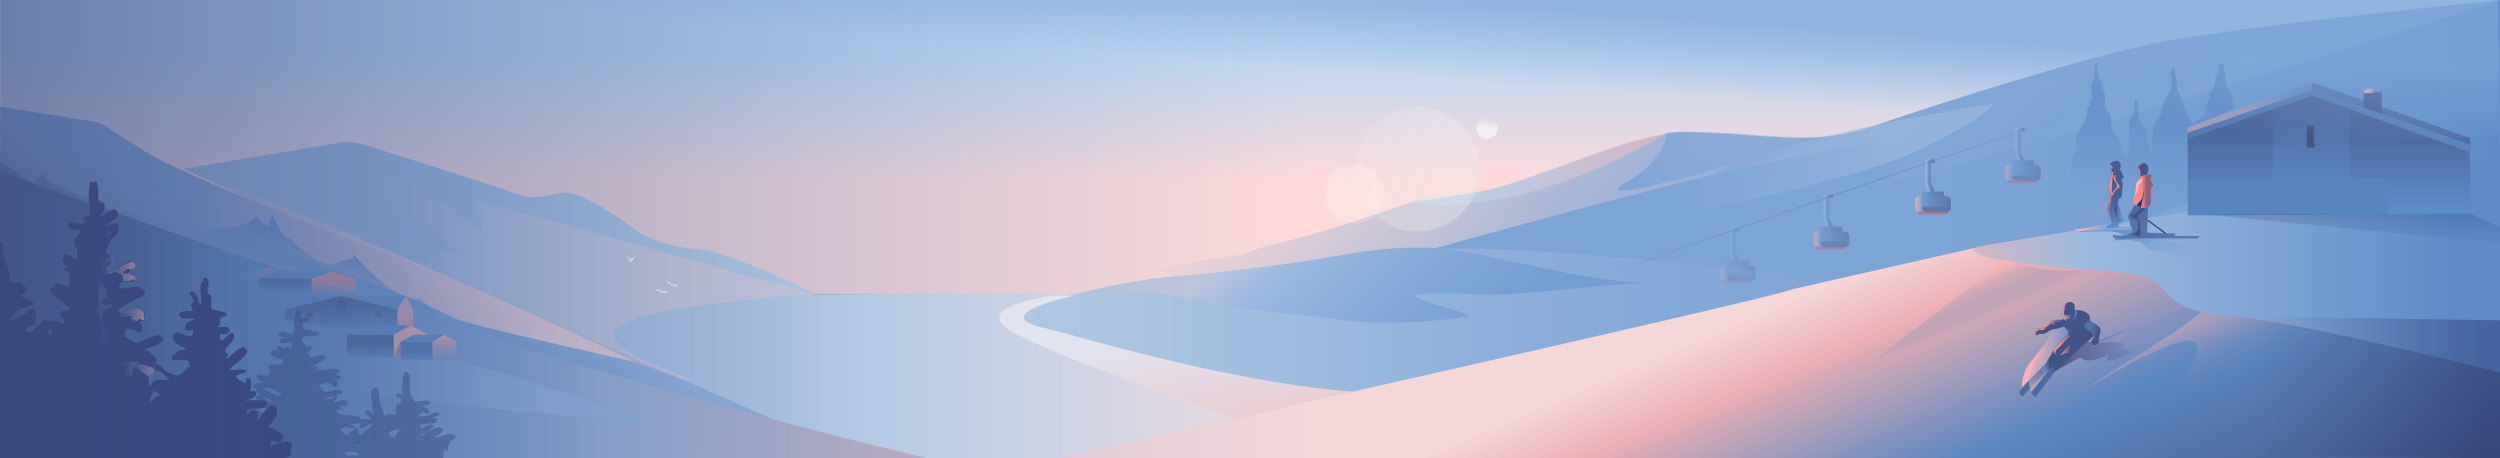 <?xml version="1.0" encoding="utf-8"?>
<!-- Generator: Adobe Illustrator 23.1.1, SVG Export Plug-In . SVG Version: 6.00 Build 0)  -->
<svg version="1.1" xmlns="http://www.w3.org/2000/svg" xmlns:xlink="http://www.w3.org/1999/xlink" x="0px" y="0px"
	 viewBox="0 0 1920 352" style="enable-background:new 0 0 1920 352;" xml:space="preserve">
<rect x="0" y="0" width="1920" height="352" fill="#808080" stroke="none"/>
<style type="text/css">
	.st0{clip-path:url(#SVGID_2_);}
	.st1{fill:url(#SVGID_3_);}
	.st2{clip-path:url(#SVGID_2_);fill:url(#SVGID_4_);}
	.st3{clip-path:url(#SVGID_2_);fill:url(#SVGID_5_);}
	.st4{clip-path:url(#SVGID_2_);fill:url(#SVGID_6_);}
	.st5{opacity:0.63;clip-path:url(#SVGID_2_);fill:url(#SVGID_7_);}
	.st6{clip-path:url(#SVGID_2_);fill:url(#SVGID_8_);}
	.st7{clip-path:url(#SVGID_2_);fill:url(#SVGID_9_);}
	.st8{clip-path:url(#SVGID_2_);fill:url(#SVGID_10_);}
	.st9{clip-path:url(#SVGID_2_);fill:url(#SVGID_11_);}
	.st10{clip-path:url(#SVGID_2_);fill:url(#SVGID_12_);}
	.st11{opacity:0.52;clip-path:url(#SVGID_2_);fill:url(#SVGID_13_);}
	.st12{opacity:0.54;clip-path:url(#SVGID_2_);}
	.st13{fill:url(#SVGID_14_);}
	.st14{fill:url(#SVGID_15_);}
	.st15{clip-path:url(#SVGID_2_);fill:url(#SVGID_16_);}
	.st16{clip-path:url(#SVGID_2_);fill:url(#SVGID_17_);}
	.st17{clip-path:url(#SVGID_2_);fill:url(#SVGID_18_);}
	.st18{clip-path:url(#SVGID_2_);fill:url(#SVGID_19_);}
	.st19{clip-path:url(#SVGID_2_);fill:url(#SVGID_20_);}
	.st20{clip-path:url(#SVGID_2_);fill:url(#SVGID_21_);}
	.st21{clip-path:url(#SVGID_2_);fill:url(#SVGID_22_);}
	.st22{clip-path:url(#SVGID_2_);fill:url(#SVGID_23_);}
	.st23{clip-path:url(#SVGID_2_);fill:url(#SVGID_24_);}
	.st24{clip-path:url(#SVGID_2_);fill:#425585;}
	.st25{clip-path:url(#SVGID_2_);fill:url(#SVGID_25_);}
	.st26{clip-path:url(#SVGID_2_);fill:url(#SVGID_26_);}
	.st27{opacity:0.58;clip-path:url(#SVGID_2_);fill:url(#SVGID_27_);}
	.st28{opacity:0.41;clip-path:url(#SVGID_2_);fill:url(#SVGID_28_);}
	.st29{opacity:0.2;clip-path:url(#SVGID_2_);fill:url(#SVGID_29_);}
	.st30{clip-path:url(#SVGID_2_);fill:url(#SVGID_30_);}
	.st31{clip-path:url(#SVGID_2_);fill:url(#SVGID_31_);}
	.st32{clip-path:url(#SVGID_2_);fill:url(#SVGID_32_);}
	.st33{fill:url(#SVGID_33_);}
	.st34{fill:url(#SVGID_34_);}
	.st35{fill:url(#SVGID_35_);}
	.st36{fill:url(#SVGID_36_);}
	.st37{fill:#9DBBDE;}
	.st38{fill:#425585;}
	.st39{fill:url(#SVGID_37_);}
	.st40{opacity:0.18;clip-path:url(#SVGID_2_);}
	.st41{fill:url(#SVGID_38_);}
	.st42{fill:url(#SVGID_39_);}
	.st43{fill:url(#SVGID_40_);}
	.st44{fill:url(#SVGID_41_);}
	.st45{fill:url(#SVGID_42_);}
	.st46{opacity:0.31;clip-path:url(#SVGID_2_);}
	.st47{fill:url(#SVGID_43_);}
	.st48{fill:url(#SVGID_44_);}
	.st49{fill:url(#SVGID_45_);}
	.st50{fill:url(#SVGID_46_);}
	.st51{fill:url(#SVGID_47_);}
	.st52{opacity:0.38;clip-path:url(#SVGID_2_);}
	.st53{fill:url(#SVGID_48_);}
	.st54{fill:url(#SVGID_49_);}
	.st55{fill:url(#SVGID_50_);}
	.st56{fill:url(#SVGID_51_);}
	.st57{fill:url(#SVGID_52_);}
	.st58{opacity:0.42;clip-path:url(#SVGID_2_);fill:url(#SVGID_53_);}
	.st59{opacity:0.59;fill:url(#SVGID_54_);}
	.st60{fill:url(#SVGID_55_);}
	.st61{fill:url(#SVGID_56_);}
	.st62{fill:url(#SVGID_57_);}
	.st63{fill:url(#SVGID_58_);}
	.st64{fill:#425486;}
	.st65{fill:url(#SVGID_59_);}
	.st66{fill:url(#SVGID_60_);}
	.st67{fill:url(#SVGID_61_);}
	.st68{fill:url(#SVGID_62_);}
	.st69{fill:url(#SVGID_63_);}
	.st70{fill:url(#SVGID_64_);}
	.st71{opacity:0.36;fill:url(#SVGID_65_);}
	.st72{fill:url(#SVGID_66_);}
	.st73{fill:url(#SVGID_67_);}
	.st74{fill:url(#SVGID_68_);}
	.st75{fill:url(#SVGID_69_);}
	.st76{opacity:0.68;clip-path:url(#SVGID_2_);fill:url(#SVGID_70_);}
	.st77{opacity:0.43;clip-path:url(#SVGID_2_);fill:#7EA6D6;}
	.st78{fill:url(#SVGID_71_);}
	.st79{opacity:0.88;}
	.st80{opacity:0.38;fill:url(#SVGID_72_);}
	.st81{opacity:0.21;fill:#FFFFFF;}
	.st82{clip-path:url(#SVGID_2_);fill:url(#SVGID_73_);}
	.st83{fill:url(#SVGID_74_);}
	.st84{fill:url(#SVGID_75_);}
	.st85{fill:#F48F90;}
	.st86{fill:url(#SVGID_76_);}
	.st87{fill:url(#SVGID_77_);}
	.st88{fill:url(#SVGID_78_);}
	.st89{fill:url(#SVGID_79_);}
	.st90{fill:url(#SVGID_80_);}
	.st91{fill:none;}
	.st92{fill:url(#SVGID_81_);}
	.st93{fill:url(#SVGID_82_);}
	.st94{fill:url(#SVGID_83_);}
	.st95{opacity:0.57;fill:url(#SVGID_84_);}
	.st96{fill:#FDB5B5;}
	.st97{fill:url(#SVGID_85_);}
	.st98{opacity:0.76;}
	.st99{fill:url(#SVGID_86_);}
	.st100{fill:url(#SVGID_87_);}
	.st101{opacity:0.57;fill:url(#SVGID_88_);}
	.st102{fill:#5E90CC;}
	.st103{opacity:0.55;fill:url(#SVGID_89_);}
	.st104{fill:url(#SVGID_90_);}
	.st105{opacity:0.68;fill:url(#SVGID_91_);}
	.st106{fill:url(#SVGID_92_);}
	.st107{fill:url(#SVGID_93_);}
	.st108{fill:url(#SVGID_94_);}
	.st109{fill:url(#SVGID_95_);}
	.st110{opacity:0.49;fill:url(#SVGID_96_);}
	.st111{fill:url(#SVGID_97_);}
	.st112{opacity:0.38;clip-path:url(#SVGID_2_);fill:url(#SVGID_98_);}
	.st113{clip-path:url(#SVGID_2_);fill:url(#SVGID_99_);}
	.st114{clip-path:url(#SVGID_2_);fill:url(#SVGID_100_);}
	.st115{opacity:0.45;fill:url(#SVGID_101_);}
	.st116{opacity:0.45;fill:url(#SVGID_102_);}
	.st117{clip-path:url(#SVGID_2_);fill:url(#SVGID_103_);}
	.st118{clip-path:url(#SVGID_2_);fill:url(#SVGID_104_);}
	.st119{clip-path:url(#SVGID_2_);fill:url(#SVGID_105_);}
	.st120{clip-path:url(#SVGID_2_);fill:url(#SVGID_106_);}
	.st121{clip-path:url(#SVGID_2_);fill:url(#SVGID_107_);}
	.st122{opacity:0.68;clip-path:url(#SVGID_2_);fill:url(#SVGID_108_);}
	.st123{opacity:0.51;clip-path:url(#SVGID_2_);}
	.st124{clip-path:url(#SVGID_110_);fill:#FFFFFF;}
	.st125{clip-path:url(#SVGID_2_);fill:none;}
	.st126{fill:url(#SVGID_111_);}
	.st127{fill:url(#SVGID_112_);}
	.st128{opacity:0.71;clip-path:url(#SVGID_2_);fill:url(#SVGID_113_);}
</style>
<g id="Layer_1">
</g>
<g id="Layer_2">
	<g>
		<defs>
			<rect id="SVGID_1_" width="1920" height="352"/>
		</defs>
		<clipPath id="SVGID_2_">
			<use xlink:href="#SVGID_1_"  style="overflow:visible;"/>
		</clipPath>
		<g class="st0">
			
				<linearGradient id="SVGID_3_" gradientUnits="userSpaceOnUse" x1="-9955.021" y1="530.374" x2="-9947.027" y2="530.374" gradientTransform="matrix(-1.629 7.505920e-03 6.929461e-03 1.504 -14419.985 -272.189)">
				<stop  offset="0.742" style="stop-color:#9DBBDE;stop-opacity:0"/>
				<stop  offset="0.76" style="stop-color:#A5BADA;stop-opacity:7.100981e-02"/>
				<stop  offset="0.868" style="stop-color:#D1B6C6;stop-opacity:0.488"/>
				<stop  offset="0.951" style="stop-color:#EDB4B9;stop-opacity:0.811"/>
				<stop  offset="1" style="stop-color:#F7B3B4"/>
			</linearGradient>
			<path class="st1" d="M1792,449.1l4.4,0c2.4,0,4.3,1.5,4.3,3.3l0,0l-13,0.1l0,0C1787.7,450.6,1789.7,449.1,1792,449.1z"/>
		</g>
		<linearGradient id="SVGID_4_" gradientUnits="userSpaceOnUse" x1="945.523" y1="-2" x2="945.523" y2="226">
			<stop  offset="0.189" style="stop-color:#BDD8F2"/>
			<stop  offset="0.623" style="stop-color:#FEDADA"/>
			<stop  offset="1" style="stop-color:#FEDADA"/>
		</linearGradient>
		<polygon class="st2" points="1920,226 -29,225.6 -29,-2 1920,-2 		"/>
		
			<linearGradient id="SVGID_5_" gradientUnits="userSpaceOnUse" x1="1194.519" y1="-102.41" x2="1682.269" y2="385.34" gradientTransform="matrix(0.999 -4.261645e-02 4.261645e-02 0.999 -14.979 46.163)">
			<stop  offset="0" style="stop-color:#FBD9D9"/>
			<stop  offset="5.613307e-03" style="stop-color:#F9D8D9"/>
			<stop  offset="0.147" style="stop-color:#CDC6D7"/>
			<stop  offset="0.284" style="stop-color:#AAB8D6"/>
			<stop  offset="0.412" style="stop-color:#91ADD5"/>
			<stop  offset="0.529" style="stop-color:#82A7D4"/>
			<stop  offset="0.625" style="stop-color:#7DA5D4"/>
		</linearGradient>
		<path class="st3" d="M956,194.9c6.8-3,14.2-5.5,22-7.2c5.4-1.2,13.8-3.3,26.8-6.9c31.9-9.1,79.2-25.6,79.2-25.6s49.3-5.8,69.9-12
			c42.5-12.8,106.7-41.6,138.4-41.4c71.3,0.5,97.7,11.9,149.1-5.9c51.5-17.8,159.8-51.9,214.6-62.9c65.2-13,264-33,264-33
			l-90.2,198.7l-885.2,27.4l-58.3-19.7L956,194.9z"/>
		<linearGradient id="SVGID_6_" gradientUnits="userSpaceOnUse" x1="1033.066" y1="111.573" x2="1920" y2="111.573">
			<stop  offset="0.484" style="stop-color:#7DA5D4"/>
			<stop  offset="0.662" style="stop-color:#78A1D2"/>
			<stop  offset="0.861" style="stop-color:#6B97CD"/>
			<stop  offset="1" style="stop-color:#5D8CC7"/>
		</linearGradient>
		<path class="st4" d="M1920,0c-38.2,13.4-505.4,158.8-476.2,138.7c125.9-86.8-333.7,52.3-410.7,70.3c235.9,20.6,525,13.9,524.4,9.4
			c-0.4-3,27.7-30.1,138.4-68.2c73-25.1,219.2,33.5,224.1,4.8C1920,139.5,1919.8,34,1920,0z"/>
		
			<linearGradient id="SVGID_7_" gradientUnits="userSpaceOnUse" x1="1230.133" y1="136.513" x2="1543.53" y2="136.513" gradientTransform="matrix(0.999 -4.261645e-02 4.261645e-02 0.999 -14.979 46.163)">
			<stop  offset="0.244" style="stop-color:#9DBBDE;stop-opacity:0"/>
			<stop  offset="0.738" style="stop-color:#9DBBDE;stop-opacity:0.977"/>
		</linearGradient>
		<path class="st5" d="M1527.1,80c0,0-112,19.1-150.1,31c-93,29-149.8,44.5-156,46l73,7c0,0,133.5-25.7,180-49
			c23.4-11.7,49.1-24.8,57.4-35.2L1527.1,80z"/>
		<linearGradient id="SVGID_8_" gradientUnits="userSpaceOnUse" x1="140.921" y1="230.977" x2="1208.804" y2="230.977">
			<stop  offset="0.159" style="stop-color:#9DBBDE"/>
			<stop  offset="0.496" style="stop-color:#D1E1F3"/>
			<stop  offset="0.917" style="stop-color:#FEDADA"/>
		</linearGradient>
		<path class="st6" d="M625,226c-9-6-48.9-24.7-82-34c-47.7-2.4-60.3-20.7-64-22c0,0-33.6-24-46.6-22.1c-13,1.9-20.4,6.7-36.5,0.7
			c-13.5-5-92.9-30.4-119.2-38.3c-5.1-1.5-12.8-1.3-12.8-1.3s2.1-0.2-22.7,3.9c-24.8,4.1-100.2,16.8-100.2,16.8L620,352
			c0,0,503.2,5.3,557-9c67.9-18,6-119,6-119L625,226z"/>
		<linearGradient id="SVGID_9_" gradientUnits="userSpaceOnUse" x1="349.85" y1="172.976" x2="276.313" y2="300.346">
			<stop  offset="0.119" style="stop-color:#9DBBDE"/>
			<stop  offset="0.404" style="stop-color:#7DA5D4"/>
			<stop  offset="0.652" style="stop-color:#7CA3D2"/>
			<stop  offset="0.783" style="stop-color:#7B9DCA"/>
			<stop  offset="0.888" style="stop-color:#7793BC"/>
			<stop  offset="0.977" style="stop-color:#7384A9"/>
			<stop  offset="1" style="stop-color:#717FA3"/>
		</linearGradient>
		<path class="st7" d="M-1.7,81.7l73,11.6c3,0.3,6,1.3,8.5,3l31.8,20.2C147.5,139.2,352,216,352,216l301,132L0,140.8L-1.7,81.7z"/>
		<linearGradient id="SVGID_10_" gradientUnits="userSpaceOnUse" x1="783.384" y1="249.9" x2="1452" y2="249.9">
			<stop  offset="0" style="stop-color:#BFD3EA"/>
			<stop  offset="0.24" style="stop-color:#A5C1E1"/>
			<stop  offset="0.509" style="stop-color:#8FB1DA"/>
			<stop  offset="0.767" style="stop-color:#82A8D6"/>
			<stop  offset="1" style="stop-color:#7DA5D4"/>
		</linearGradient>
		<path class="st8" d="M1452,219c0,0-293.9-34.5-354.3-27.2C956.6,209,886,214,886,214c5.3-1-154.7,22-85,44
			c73.7,23.3,283,51,283,51l238-31L1452,219z"/>
		
			<linearGradient id="SVGID_11_" gradientUnits="userSpaceOnUse" x1="1252.065" y1="132.27" x2="1428.08" y2="132.27" gradientTransform="matrix(0.999 -4.261645e-02 4.261645e-02 0.999 -14.979 46.163)">
			<stop  offset="0" style="stop-color:#7DA5D4"/>
			<stop  offset="1" style="stop-color:#7DA5D4;stop-opacity:0"/>
		</linearGradient>
		<path class="st9" d="M1249.5,139.7c-38.7,22.2,95.2-17.7,95.2-17.7c-78.9,27.9,33.1-2.5,72.1-19.9c-36.5,7.2-62.2-0.5-124.6-0.9
			c-3.3,0-6.9,0.3-10.8,0.8c-0.7,0.1-1.2,0.2-1.5,0.2c-0.1,0-0.2,0-0.3,0.1C1280.2,102.3,1279.4,122.5,1249.5,139.7z"/>
		<linearGradient id="SVGID_12_" gradientUnits="userSpaceOnUse" x1="1184.97" y1="193.492" x2="1184.97" y2="193.492">
			<stop  offset="0" style="stop-color:#425585"/>
			<stop  offset="0.419" style="stop-color:#5173A9;stop-opacity:0.581"/>
			<stop  offset="0.779" style="stop-color:#5A88C1;stop-opacity:0.221"/>
			<stop  offset="1" style="stop-color:#5E8FCA;stop-opacity:0"/>
		</linearGradient>
		<path class="st10" d="M1185,193.5"/>
		
			<linearGradient id="SVGID_13_" gradientUnits="userSpaceOnUse" x1="1093.265" y1="135.309" x2="1290.967" y2="135.309" gradientTransform="matrix(0.999 -4.261645e-02 4.261645e-02 0.999 -14.979 46.163)">
			<stop  offset="0" style="stop-color:#BDD8F2"/>
			<stop  offset="0.256" style="stop-color:#BDD8F2"/>
			<stop  offset="1" style="stop-color:#FDB5B5"/>
		</linearGradient>
		<path class="st11" d="M1168.8,149c62.6-15.3,110.7-46.7,110.7-46.7l0,0c-34.1,5.3-88.3,29-125.7,40.3c-20.6,6.2-69.9,12-69.9,12
			S1106.2,164.2,1168.8,149z"/>
		<g class="st12">
			<linearGradient id="SVGID_14_" gradientUnits="userSpaceOnUse" x1="207.727" y1="111.574" x2="207.727" y2="111.574">
				<stop  offset="9.794560e-02" style="stop-color:#FEDADA;stop-opacity:0"/>
				<stop  offset="0.748" style="stop-color:#FEDADA"/>
			</linearGradient>
			<polygon class="st13" points="207.7,111.6 207.7,111.6 207.7,111.6 			"/>
			<linearGradient id="SVGID_15_" gradientUnits="userSpaceOnUse" x1="252" y1="203" x2="625" y2="203">
				<stop  offset="9.794560e-02" style="stop-color:#FEDADA;stop-opacity:0"/>
				<stop  offset="0.748" style="stop-color:#FEDADA"/>
			</linearGradient>
			<path class="st14" d="M625,226l-264.5-74.1l12.9,29.3c0,0-40.5-34-62.3-44c-8.5-3.9-23.5-4.5-44.5-19.2c-2.5-1.7-5.3-3-8.2-3.6
				c-2.2-0.4-4.6-0.7-6.4-0.1c12.2-0.5,19.8,15.1,30.5,22.4c-10.3,4.7-0.1-1.4-11.1,2.1c14.9,8.5,74.3,51.5,83.1,54.5
				c-11.9-0.4-62.2,7.2-34.6,22.7c5.5,3,201.3,74.4,206.8,76c10.1-3.9-106.6-30.6-25.8-51C538.7,231.6,625,226,625,226z"/>
		</g>
		<linearGradient id="SVGID_16_" gradientUnits="userSpaceOnUse" x1="305.422" y1="152.662" x2="305.422" y2="152.662">
			<stop  offset="0.154" style="stop-color:#FBD9D9"/>
			<stop  offset="0.42" style="stop-color:#FBD9D9"/>
			<stop  offset="1" style="stop-color:#F7B3B4"/>
		</linearGradient>
		<path class="st15" d="M305.4,152.7"/>
		<linearGradient id="SVGID_17_" gradientUnits="userSpaceOnUse" x1="129.294" y1="201" x2="488" y2="201">
			<stop  offset="0" style="stop-color:#FDB5B5;stop-opacity:0"/>
			<stop  offset="0.841" style="stop-color:#FEDADA"/>
		</linearGradient>
		<path class="st16" d="M130,124c0,0-5.8,33.1,16,43c18.1,8.2,152.5,51.2,202,77c10.2,5.4,140,34,140,34
			C355,214,152.7,130.8,130,124z"/>
		<linearGradient id="SVGID_18_" gradientUnits="userSpaceOnUse" x1="-64.12" y1="237.446" x2="727.349" y2="237.446">
			<stop  offset="0" style="stop-color:#425685"/>
			<stop  offset="8.968978e-02" style="stop-color:#435888"/>
			<stop  offset="0.156" style="stop-color:#476091"/>
			<stop  offset="0.215" style="stop-color:#4E6EA1"/>
			<stop  offset="0.269" style="stop-color:#5780B8"/>
			<stop  offset="0.303" style="stop-color:#5E8FCA"/>
			<stop  offset="0.395" style="stop-color:#6392CB"/>
			<stop  offset="0.527" style="stop-color:#7FA3D1"/>
			<stop  offset="0.675" style="stop-color:#A4B9D8"/>
			<stop  offset="1" style="stop-color:#D8B5C1"/>
		</linearGradient>
		<path class="st17" d="M713,352C360.1,270.4-64.2,106.4-64.1,109.4S-1.7,351-1.7,351S847,383,713,352z"/>
		<linearGradient id="SVGID_19_" gradientUnits="userSpaceOnUse" x1="1317.166" y1="136.023" x2="1486.882" y2="535.848">
			<stop  offset="0.25" style="stop-color:#F5D7DA"/>
			<stop  offset="0.367" style="stop-color:#EAAFB5"/>
			<stop  offset="0.54" style="stop-color:#8894BD"/>
			<stop  offset="0.63" style="stop-color:#5B88C0"/>
			<stop  offset="1" style="stop-color:#425685"/>
		</linearGradient>
		<path class="st18" d="M1920,135c0,0-236.1,27.2-239,29c-2.8,1.7-141.2,20.8-162.6,26c-0.5,0.1-140.9,31.8-141.4,32
			c-14.3,6.9-571,131-571,131l1114-1V135z"/>
		<linearGradient id="SVGID_20_" gradientUnits="userSpaceOnUse" x1="1516.079" y1="204.007" x2="1921" y2="204.007">
			<stop  offset="0" style="stop-color:#D3B6C5"/>
			<stop  offset="0.206" style="stop-color:#9DBBDE"/>
			<stop  offset="0.907" style="stop-color:#5D8CC7"/>
		</linearGradient>
		<path class="st19" d="M1518.4,189.6c-0.7,0.2-1.3,0.5-1.7,0.9c-1.9,1.9-2,6.8,37.2,11.9c49.8,6.4,90.7,4.2,102.6,15
			c11.9,10.9,14.5,23.1,62,25.9c46.5,3.8,201.6,42.7,201.6,42.7l1-164L1518.4,189.6z"/>
		<linearGradient id="SVGID_21_" gradientUnits="userSpaceOnUse" x1="1652.064" y1="47.839" x2="1652.064" y2="148.251">
			<stop  offset="0" style="stop-color:#5985C0"/>
			<stop  offset="0.621" style="stop-color:#5A87C2;stop-opacity:0.374"/>
			<stop  offset="0.945" style="stop-color:#5D8ECA;stop-opacity:4.740739e-02"/>
			<stop  offset="0.992" style="stop-color:#5E90CC;stop-opacity:0"/>
		</linearGradient>
		<path class="st20" d="M1706.6,49.4c2.1,0.5,1.2,2.3,1.3,3.5c0.1,1.2,0.7,1.2,1.1,2.2c0.5,1,0.1,1.4,0.2,2.4c0.1,2.9,0.8,6,1,9.1
			c0.1,2.2,0.4,2,2,3.6c1.3,1.3,0.8,2.2,1.3,3.7c0.5,1.5,1,2.7,1.3,4.2c0.3,1.4,1.7,2.9,1.3,4.4c-0.5,1.7-7.1,4.1-9.5,5.2
			c-3.6,1.7-7,3.5-10.1,5.7c-2.6,1.9-4.9,4.4-7.9,6c3.7,3.7,3.7,10.9,3.1,15.4c-0.8,5.5-2.3,10.6-2.3,16.2c0,6.8-7.8,9.3-14.8,10.8
			c0.6,1.5,1.3,3.2,1.3,4.9c-3.4,0.8-7.5,0.6-11,0.7c-12,0.4-23.9,1-35.9,0.8c-13.4-0.2-27-0.6-40.3-0.7c-1-2.4-0.9-5.1-0.7-7.6
			c2.2,0.2,1.4-2.4,1.4-3.5c0.1-1.9,0.4-3.3,0.9-5.1c0.4-1.5,1.4-3.3,1.5-4.8c0.1-1.2-1-2-1-3.2c-0.1-1.3,1.3-2.6,1.9-3.9
			c3.2-5.9,0.1-12.9,3.7-18.7c1.8-2.9,3.8-5.8,5.2-8.9c1.4-3,0.8-6.1,1.9-8.9c0.5-1.3,1.3-1.4,2.2-2.4c-2.1-0.6,0.3-2.4,0.6-3.8
			c0.3-1.5,0.2-3,0.2-4.6c0-3-0.8-6.4,0.2-9.3c2-0.9,1.7-1.1,1.5-2.8c-0.2-1.4,0.1-2.9,0.2-4.3c0.2-2.1,0.4-6.4,2.1-7.9
			c0.9,0.7,0.1,2.9,0.2,3.9c0.1,1.4,0.5,2.8,0.7,4.2c0.2,1.4,0.7,2.9,0.9,4.4c0.3,1.7,1.6,2.2,2,3.8c0.4,2-0.6,2.6,0.7,4.6
			c0.9,1.4,1.4,2.9,1.6,4.6c0.2,1.5-0.2,3-0.2,4.6c0,1.6,0.7,2.8,0.9,4.2c0.1,0.4-0.2,1.6-0.1,1.9c0.3,0.7,1,0.7,1.5,1.3
			c1.3,1.3,1.9,2.8,2.2,4.5c0.7,3.3,0,7.9,1.8,11c0.9,1.5,2.6,2.5,3.4,4.2c0.9,1.9,1.6,3.9,2,5.8c0.4,2.2,0.6,4,1.7,6.1
			c0.6,1.2,2,5.1,4,4.6c0.3-4.9,1.9-9.7,1.7-14.6c-0.2-4.5-0.9-10,0.6-14.4c1-3.1,3.2-5.6,3.2-9.1c0.1-2.9-0.7-5.5,1.3-8
			c0,2.1,1,2.4,1.6,4.1c0.6,1.8,0,4.3,0,6.2c0,2.3,0.1,4.7,0.9,6.8c0.7,1.8,2.4,3.2,3.4,5.1c2.2,4.1,2.1,7.8,2.8,12.1
			c0.5,3.1,2.3,6,2.9,9.1c0.9-2.8,0.6-6.5,0.6-9.3c0-3.3,0.7-6.6,0.8-9.8c0.1-2,0.2-3.8,1-5.6c1-2.4,2-1.7,3.5-3.9
			c2.6-3.8,2.7-6.7,3.8-12.5c0.3-1.7,5.6-7.5,5.3-9.2c-0.3-1.7,0.4-3.2,0.6-4.7c0.4-2.3-1-4.5-0.9-6.9c0.2-2.9,1.3-3.8,3.5-5.8
			c0.6,1.3-0.4,2.7-0.2,4.1c0.2,2,0.8,4.1,1.1,6c0.6,3.3,0.3,7.5,2.2,10.4c2.3,3.6,1.6,7.3,4,10.9c2.1,3.3,3.3,7,4.9,10.4
			c0.4,0.8,0.7,1.7,1.1,2.5c2.2-0.3,2.9-2.2,4.2-3.4c1.3-1.3,3.6-2.1,4.8-3.5c1.2-1.5,1.3-4,1.7-5.8c0.5-2.4,1.7-4.5,2.4-6.9
			c0.5-1.8,0.5-3.7,1.4-5.4c1-2,2.3-3.3,2.8-5.5c0.4-1.6,0.2-3.3,0.6-4.9c0.5-1.8,1.8-3.3,2.2-5.1c0.3-1.5-0.2-2.9,0-4.4
			c0.3-2.4,1.2-1.4,3.2-1.4C1706.7,48.9,1706.5,49.3,1706.6,49.4z"/>
		
			<linearGradient id="SVGID_22_" gradientUnits="userSpaceOnUse" x1="1796.06" y1="68.798" x2="1796.06" y2="164.872" gradientTransform="matrix(1.074 -3.406166e-04 -3.406166e-04 1 -140.261 0.647)">
			<stop  offset="0" style="stop-color:#425585"/>
			<stop  offset="1" style="stop-color:#5E8FCA"/>
		</linearGradient>
		<polyline class="st21" points="1897,164 1833.7,164.3 1833.7,164.3 1680.4,164.9 1680,102 1775.8,68.8 1815.1,86 1815.3,70.9 
			1829.3,70.8 1829.1,92.1 1897,111 		"/>
		
			<linearGradient id="SVGID_23_" gradientUnits="userSpaceOnUse" x1="-9976.397" y1="277.148" x2="-9968.404" y2="277.148" gradientTransform="matrix(-1.75 8.060796e-03 6.929402e-03 1.504 -15626.05 -266.63)">
			<stop  offset="0.742" style="stop-color:#9DBBDE;stop-opacity:0"/>
			<stop  offset="0.76" style="stop-color:#A5BADA;stop-opacity:7.100981e-02"/>
			<stop  offset="0.868" style="stop-color:#D1B6C6;stop-opacity:0.488"/>
			<stop  offset="0.951" style="stop-color:#EDB4B9;stop-opacity:0.811"/>
			<stop  offset="1" style="stop-color:#F7B3B4"/>
		</linearGradient>
		<path class="st22" d="M1819.7,68.1l4.8,0c2.5,0,4.6,1.5,4.6,3.3l0,0l-14,0.1l0,0C1815.1,69.6,1817.2,68.2,1819.7,68.1z"/>
		
			<linearGradient id="SVGID_24_" gradientUnits="userSpaceOnUse" x1="-9934.92" y1="276.639" x2="-9934.92" y2="340.263" gradientTransform="matrix(-1.75 8.060796e-03 6.929402e-03 1.504 -15626.05 -266.63)">
			<stop  offset="0" style="stop-color:#5984BD;stop-opacity:0"/>
			<stop  offset="1" style="stop-color:#5984BD"/>
		</linearGradient>
		<polygon class="st23" points="1745.8,137.8 1745.5,79.7 1775.7,69.2 1804.5,78.9 1804.8,137.6 1833.6,137.4 1833.6,164.5 
			1804.9,164.8 1745.9,165.1 1680.3,165.4 1680.1,138.1 		"/>
		
			<rect x="1771.6" y="96.3" transform="matrix(1 -4.399574e-03 4.399574e-03 1 -0.444 7.808)" class="st24" width="5.8" height="17"/>
		
			<linearGradient id="SVGID_25_" gradientUnits="userSpaceOnUse" x1="-10015.095" y1="292.563" x2="-9891.111" y2="292.563" gradientTransform="matrix(-1.75 8.060796e-03 6.929402e-03 1.504 -15626.05 -266.63)">
			<stop  offset="0.128" style="stop-color:#5984BD"/>
			<stop  offset="0.335" style="stop-color:#577FB7"/>
			<stop  offset="0.457" style="stop-color:#547AB1"/>
		</linearGradient>
		<polygon class="st25" points="1897,111 1897,117 1775.7,73.4 1680.1,106.8 1680,102 1775.8,68.8 		"/>
		
			<linearGradient id="SVGID_26_" gradientUnits="userSpaceOnUse" x1="1707.997" y1="114.87" x2="1771.918" y2="50.949" gradientTransform="matrix(1.074 -3.406166e-04 -3.406166e-04 1 -140.261 0.647)">
			<stop  offset="0.457" style="stop-color:#A39CBA"/>
			<stop  offset="0.62" style="stop-color:#8995BC"/>
			<stop  offset="0.866" style="stop-color:#688CBF"/>
			<stop  offset="1" style="stop-color:#5B88C0"/>
		</linearGradient>
		<polygon class="st26" points="1775.8,68.8 1680,102 1680,97.8 1775.8,63.2 		"/>
		
			<linearGradient id="SVGID_27_" gradientUnits="userSpaceOnUse" x1="-10015.108" y1="288.707" x2="-9945.927" y2="288.707" gradientTransform="matrix(-1.75 8.060796e-03 6.929402e-03 1.504 -15626.05 -266.63)">
			<stop  offset="0" style="stop-color:#425585"/>
			<stop  offset="1" style="stop-color:#425585"/>
		</linearGradient>
		<polygon class="st27" points="1775.8,63.2 1775.8,68.8 1897,111 1897,106 		"/>
		<linearGradient id="SVGID_28_" gradientUnits="userSpaceOnUse" x1="1536.64" y1="297.547" x2="1920" y2="297.547">
			<stop  offset="0.493" style="stop-color:#425685;stop-opacity:0"/>
			<stop  offset="0.595" style="stop-color:#394A7B;stop-opacity:0.218"/>
			<stop  offset="0.814" style="stop-color:#2A366B;stop-opacity:0.685"/>
			<stop  offset="0.962" style="stop-color:#242F65"/>
		</linearGradient>
		<polygon class="st28" points="1920,246 1718.4,243.1 1536.6,349 1920,352 		"/>
		<linearGradient id="SVGID_29_" gradientUnits="userSpaceOnUse" x1="1824.143" y1="164" x2="1824.143" y2="190">
			<stop  offset="0" style="stop-color:#242F65"/>
			<stop  offset="1" style="stop-color:#242F65;stop-opacity:0"/>
		</linearGradient>
		<polyline class="st29" points="1695.3,164.9 1953,190 1897,164 		"/>
		<linearGradient id="SVGID_30_" gradientUnits="userSpaceOnUse" x1="1509.706" y1="212.486" x2="1523.488" y2="244.956">
			<stop  offset="0.107" style="stop-color:#F7B3B4"/>
			<stop  offset="0.699" style="stop-color:#8C96BC;stop-opacity:0.338"/>
			<stop  offset="1" style="stop-color:#5B88C0;stop-opacity:0"/>
		</linearGradient>
		<path class="st30" d="M1540.5,199.4l-100.4,76.8c0,0,124.1-43.6,163.9-69.2C1604,207,1574,212,1540.5,199.4z"/>
		<linearGradient id="SVGID_31_" gradientUnits="userSpaceOnUse" x1="266.315" y1="185.817" x2="253.102" y2="222.12">
			<stop  offset="0.149" style="stop-color:#5E8FCA"/>
			<stop  offset="1" style="stop-color:#5E8FCA;stop-opacity:0"/>
		</linearGradient>
		<path class="st31" d="M356.5,254.7c-9.7-3.8-16.4-8.7-23.1-15.1c-3.1-3-6.1-7.2-10.1-9.2c-4.2-2.1-6.3-0.2-10.7-1.9
			c-14.9-5.8-31-21.8-41.3-33.1c-0.2,1.1-0.1,2.1-0.4,3.2c-11.3,1.2-13.9,7.6-25.2,2.2c-8.3-4-16.8-11.3-23.4-17.9
			c-0.9,0-0.8,0.9-1.7,0.8c-6-5.4-7.4-12.8-11.9-18.9c0.2,3.4-2,5.5-2.4,8.5c-4.2-0.3-7.3-3.5-9.3-7.7c-7,11.4-40.4,10.1-51.1,16.4
			c50.2,22.7,194.7,63.6,216.4,75.2"/>
		<linearGradient id="SVGID_32_" gradientUnits="userSpaceOnUse" x1="30.829" y1="178.054" x2="63.469" y2="129.663">
			<stop  offset="0" style="stop-color:#425585"/>
			<stop  offset="0.352" style="stop-color:#435787;stop-opacity:0.648"/>
			<stop  offset="0.557" style="stop-color:#465E90;stop-opacity:0.443"/>
			<stop  offset="0.726" style="stop-color:#4C6A9E;stop-opacity:0.274"/>
			<stop  offset="0.873" style="stop-color:#547BB2;stop-opacity:0.127"/>
			<stop  offset="1" style="stop-color:#5E8FCA;stop-opacity:0"/>
		</linearGradient>
		<path class="st32" d="M-64.1,114c4.2-1.7,8.4-5.4,12-8.1c2.5,4.7,5,4.1,7.4,9c1.7-1.9,4.9-2.9,6.6-5.6c0.8,0.7,0.8,1.6,1.4,2.3
			c2.8-2.6,5.1-5.5,6.9-8.7c5,5,7.9,13.7,12.4,19.9c2.1-2.6,5.4-4.8,7.8-6.6c5.4,8.7,8.9,8,16.3,12.1c6.8,3.7,11.9,9.6,19.6,12.9
			c1.7-3.2,3.9-5.9,6.9-8.3c2.9,7.9,10.2,9.5,17.5,12.6c7.5,3.1,15.4,6.7,22.6,9.4c5.8,2.1,3.5-4,7.7-2.9c4,1.2,8.4,14.9,28.2,8.6
			c17.1,10.7,36.7,33.6,46.1,37.7"/>
		<g class="st12">
			
				<linearGradient id="SVGID_33_" gradientUnits="userSpaceOnUse" x1="-3448.486" y1="163.083" x2="-3420.414" y2="163.083" gradientTransform="matrix(-0.816 0 0 1 -1318.473 0)">
				<stop  offset="0.133" style="stop-color:#EF4849"/>
				<stop  offset="0.256" style="stop-color:#EF4849"/>
			</linearGradient>
			<path class="st33" d="M1472.7,163.1c0,0.8,0.5,1.4,1.2,1.4h20.6c0.6,0,1.2-0.6,1.2-1.4l0,0c0-0.8-0.5-1.4-1.2-1.4h-20.6
				C1473.2,161.7,1472.7,162.3,1472.7,163.1L1472.7,163.1z"/>
			
				<linearGradient id="SVGID_34_" gradientUnits="userSpaceOnUse" x1="-3445.193" y1="156.719" x2="-3417.905" y2="156.719" gradientTransform="matrix(-0.816 0 0 1 -1318.473 0)">
				<stop  offset="0" style="stop-color:#425685"/>
				<stop  offset="0.636" style="stop-color:#5B88C0"/>
				<stop  offset="0.67" style="stop-color:#688CBF"/>
				<stop  offset="0.734" style="stop-color:#8995BC"/>
				<stop  offset="0.819" style="stop-color:#C0A4B8"/>
				<stop  offset="0.896" style="stop-color:#F7B3B4"/>
			</linearGradient>
			<path class="st34" d="M1470.7,159.6c0,1.7,1.9,3.2,4.3,3.2h13.7c2.4,0,4.3-1.4,4.3-3.2v-5.8c0-1.7-1.9-3.2-4.3-3.2h-13.7
				c-2.4,0-4.3,1.4-4.3,3.2V159.6z"/>
			
				<linearGradient id="SVGID_35_" gradientUnits="userSpaceOnUse" x1="-3451.78" y1="156.719" x2="-3424.492" y2="156.719" gradientTransform="matrix(-0.816 0 0 1 -1318.473 0)">
				<stop  offset="0" style="stop-color:#425585"/>
				<stop  offset="0.398" style="stop-color:#4C6A9E"/>
				<stop  offset="1" style="stop-color:#5E8FCA"/>
			</linearGradient>
			<path class="st35" d="M1476,159.6c0,1.7,1.9,3.2,4.3,3.2h13.7c2.4,0,4.3-1.4,4.3-3.2v-5.8c0-1.7-1.9-3.2-4.3-3.2h-13.7
				c-2.4,0-4.3,1.4-4.3,3.2V159.6z"/>
			
				<linearGradient id="SVGID_36_" gradientUnits="userSpaceOnUse" x1="-3445.193" y1="148.868" x2="-3424.492" y2="148.868" gradientTransform="matrix(-0.816 0 0 1 -1318.473 0)">
				<stop  offset="0" style="stop-color:#425585"/>
				<stop  offset="0.398" style="stop-color:#4C6A9E"/>
				<stop  offset="1" style="stop-color:#5E8FCA"/>
			</linearGradient>
			<rect x="1476" y="147.1" class="st36" width="16.9" height="3.6"/>
			<path class="st37" d="M1485.9,147.1c-0.2,0-2.9-6.6-2.9-6.6v-15.3h2.9c0,0-0.2-3.5,0-3.1c0.1,0.2-2,0.2-4,0.1
				c-1.9-0.1-3.5,1-3.5,2.5v15.9l1.7,6.4H1485.9z"/>
			<path class="st38" d="M1498.3,158.7v0.9c0,1.7-1.9,3.2-4.3,3.2h-13.7c-2.4,0-4.3-1.4-4.3-3.2v-0.9H1498.3z"/>
			
				<linearGradient id="SVGID_37_" gradientUnits="userSpaceOnUse" x1="-3436.583" y1="134.667" x2="-3429.865" y2="134.667" gradientTransform="matrix(-0.816 0 0 1 -1318.473 0)">
				<stop  offset="0" style="stop-color:#425585"/>
				<stop  offset="0.398" style="stop-color:#4C6A9E"/>
				<stop  offset="1" style="stop-color:#5E8FCA"/>
			</linearGradient>
			<path class="st39" d="M1480.4,124.7c0-1.2,1.2-2.2,2.7-2.4c0.8,0,1.4,0,2,0c0.2,0,0.5,0,0.7,0c0,0.7,0.1,2.9,0.1,2.9h-0.9h-2
				v15.3c0,0,2.7,6.6,2.9,6.6h-3.8l-1.7-6.4V124.7z"/>
		</g>
		<g class="st40">
			
				<linearGradient id="SVGID_38_" gradientUnits="userSpaceOnUse" x1="-3264.67" y1="216.083" x2="-3236.598" y2="216.083" gradientTransform="matrix(-0.816 0 0 1 -1318.473 0)">
				<stop  offset="0.133" style="stop-color:#EF4849"/>
				<stop  offset="0.256" style="stop-color:#EF4849"/>
			</linearGradient>
			<path class="st41" d="M1322.7,216.1c0,0.8,0.5,1.4,1.2,1.4h20.6c0.6,0,1.2-0.6,1.2-1.4l0,0c0-0.8-0.5-1.4-1.2-1.4h-20.6
				C1323.2,214.7,1322.7,215.3,1322.7,216.1L1322.7,216.1z"/>
			
				<linearGradient id="SVGID_39_" gradientUnits="userSpaceOnUse" x1="-3261.377" y1="209.719" x2="-3234.089" y2="209.719" gradientTransform="matrix(-0.816 0 0 1 -1318.473 0)">
				<stop  offset="0" style="stop-color:#425685"/>
				<stop  offset="0.636" style="stop-color:#5B88C0"/>
				<stop  offset="0.67" style="stop-color:#688CBF"/>
				<stop  offset="0.734" style="stop-color:#8995BC"/>
				<stop  offset="0.819" style="stop-color:#C0A4B8"/>
				<stop  offset="0.896" style="stop-color:#F7B3B4"/>
			</linearGradient>
			<path class="st42" d="M1320.7,212.6c0,1.7,1.9,3.2,4.3,3.2h13.7c2.4,0,4.3-1.4,4.3-3.2v-5.8c0-1.7-1.9-3.2-4.3-3.2h-13.7
				c-2.4,0-4.3,1.4-4.3,3.2V212.6z"/>
			
				<linearGradient id="SVGID_40_" gradientUnits="userSpaceOnUse" x1="-3267.963" y1="209.719" x2="-3240.675" y2="209.719" gradientTransform="matrix(-0.816 0 0 1 -1318.473 0)">
				<stop  offset="0" style="stop-color:#425585"/>
				<stop  offset="0.398" style="stop-color:#4C6A9E"/>
				<stop  offset="1" style="stop-color:#5E8FCA"/>
			</linearGradient>
			<path class="st43" d="M1326,212.6c0,1.7,1.9,3.2,4.3,3.2h13.7c2.4,0,4.3-1.4,4.3-3.2v-5.8c0-1.7-1.9-3.2-4.3-3.2h-13.7
				c-2.4,0-4.3,1.4-4.3,3.2V212.6z"/>
			
				<linearGradient id="SVGID_41_" gradientUnits="userSpaceOnUse" x1="-3261.377" y1="201.868" x2="-3240.675" y2="201.868" gradientTransform="matrix(-0.816 0 0 1 -1318.473 0)">
				<stop  offset="0" style="stop-color:#425585"/>
				<stop  offset="0.398" style="stop-color:#4C6A9E"/>
				<stop  offset="1" style="stop-color:#5E8FCA"/>
			</linearGradient>
			<rect x="1326" y="200.1" class="st44" width="16.9" height="3.6"/>
			<path class="st37" d="M1335.9,200.1c-0.2,0-2.9-6.6-2.9-6.6v-15.3h2.9c0,0-0.2-3.5,0-3.1c0.1,0.2-2,0.2-4,0.1
				c-1.9-0.1-3.5,1-3.5,2.5v15.9l1.7,6.4H1335.9z"/>
			<path class="st38" d="M1348.3,211.7v0.9c0,1.7-1.9,3.2-4.3,3.2h-13.7c-2.4,0-4.3-1.4-4.3-3.2v-0.9H1348.3z"/>
			
				<linearGradient id="SVGID_42_" gradientUnits="userSpaceOnUse" x1="-3252.767" y1="187.667" x2="-3246.049" y2="187.667" gradientTransform="matrix(-0.816 0 0 1 -1318.473 0)">
				<stop  offset="0" style="stop-color:#425585"/>
				<stop  offset="0.398" style="stop-color:#4C6A9E"/>
				<stop  offset="1" style="stop-color:#5E8FCA"/>
			</linearGradient>
			<path class="st45" d="M1330.4,177.7c0-1.2,1.2-2.2,2.7-2.4c0.8,0,1.4,0,2,0c0.2,0,0.5,0,0.7,0c0,0.7,0.1,2.9,0.1,2.9h-0.9h-2
				v15.3c0,0,2.7,6.6,2.9,6.6h-3.8l-1.7-6.4V177.7z"/>
		</g>
		<g class="st46">
			
				<linearGradient id="SVGID_43_" gradientUnits="userSpaceOnUse" x1="-3533.041" y1="139.083" x2="-3504.97" y2="139.083" gradientTransform="matrix(-0.816 0 0 1 -1318.473 0)">
				<stop  offset="0.133" style="stop-color:#EF4849"/>
				<stop  offset="0.256" style="stop-color:#EF4849"/>
			</linearGradient>
			<path class="st47" d="M1541.7,139.1c0,0.8,0.5,1.4,1.2,1.4h20.6c0.6,0,1.2-0.6,1.2-1.4l0,0c0-0.8-0.5-1.4-1.2-1.4h-20.6
				C1542.2,137.7,1541.7,138.3,1541.7,139.1L1541.7,139.1z"/>
			
				<linearGradient id="SVGID_44_" gradientUnits="userSpaceOnUse" x1="-3529.748" y1="132.719" x2="-3502.46" y2="132.719" gradientTransform="matrix(-0.816 0 0 1 -1318.473 0)">
				<stop  offset="0" style="stop-color:#425685"/>
				<stop  offset="0.636" style="stop-color:#5B88C0"/>
				<stop  offset="0.67" style="stop-color:#688CBF"/>
				<stop  offset="0.734" style="stop-color:#8995BC"/>
				<stop  offset="0.819" style="stop-color:#C0A4B8"/>
				<stop  offset="0.896" style="stop-color:#F7B3B4"/>
			</linearGradient>
			<path class="st48" d="M1539.7,135.6c0,1.7,1.9,3.2,4.3,3.2h13.7c2.4,0,4.3-1.4,4.3-3.2v-5.8c0-1.7-1.9-3.2-4.3-3.2h-13.7
				c-2.4,0-4.3,1.4-4.3,3.2V135.6z"/>
			
				<linearGradient id="SVGID_45_" gradientUnits="userSpaceOnUse" x1="-3536.335" y1="132.719" x2="-3509.047" y2="132.719" gradientTransform="matrix(-0.816 0 0 1 -1318.473 0)">
				<stop  offset="0" style="stop-color:#425585"/>
				<stop  offset="0.398" style="stop-color:#4C6A9E"/>
				<stop  offset="1" style="stop-color:#5E8FCA"/>
			</linearGradient>
			<path class="st49" d="M1545,135.6c0,1.7,1.9,3.2,4.3,3.2h13.7c2.4,0,4.3-1.4,4.3-3.2v-5.8c0-1.7-1.9-3.2-4.3-3.2h-13.7
				c-2.4,0-4.3,1.4-4.3,3.2V135.6z"/>
			
				<linearGradient id="SVGID_46_" gradientUnits="userSpaceOnUse" x1="-3529.748" y1="124.868" x2="-3509.047" y2="124.868" gradientTransform="matrix(-0.816 0 0 1 -1318.473 0)">
				<stop  offset="0" style="stop-color:#425585"/>
				<stop  offset="0.398" style="stop-color:#4C6A9E"/>
				<stop  offset="1" style="stop-color:#5E8FCA"/>
			</linearGradient>
			<rect x="1545" y="123.1" class="st50" width="16.9" height="3.6"/>
			<path class="st37" d="M1554.9,123.1c-0.2,0-2.9-6.6-2.9-6.6v-15.3h2.9c0,0-0.2-3.5,0-3.1c0.1,0.2-2,0.2-4,0.1
				c-1.9-0.1-3.5,1-3.5,2.5v15.9l1.7,6.4H1554.9z"/>
			<path class="st38" d="M1567.3,134.7v0.9c0,1.7-1.9,3.2-4.3,3.2h-13.7c-2.4,0-4.3-1.4-4.3-3.2v-0.9H1567.3z"/>
			
				<linearGradient id="SVGID_47_" gradientUnits="userSpaceOnUse" x1="-3521.138" y1="110.668" x2="-3514.421" y2="110.668" gradientTransform="matrix(-0.816 0 0 1 -1318.473 0)">
				<stop  offset="0" style="stop-color:#425585"/>
				<stop  offset="0.398" style="stop-color:#4C6A9E"/>
				<stop  offset="1" style="stop-color:#5E8FCA"/>
			</linearGradient>
			<path class="st51" d="M1549.4,100.7c0-1.2,1.2-2.2,2.7-2.4c0.8,0,1.4,0,2,0c0.2,0,0.5,0,0.7,0c0,0.7,0.1,2.9,0.1,2.9h-0.9h-2
				v15.3c0,0,2.7,6.6,2.9,6.6h-3.8l-1.7-6.4V100.7z"/>
		</g>
		<g class="st52">
			
				<linearGradient id="SVGID_48_" gradientUnits="userSpaceOnUse" x1="-3352.902" y1="190.083" x2="-3324.83" y2="190.083" gradientTransform="matrix(-0.816 0 0 1 -1318.473 0)">
				<stop  offset="0.133" style="stop-color:#EF4849"/>
				<stop  offset="0.256" style="stop-color:#EF4849"/>
			</linearGradient>
			<path class="st53" d="M1394.7,190.1c0,0.8,0.5,1.4,1.2,1.4h20.6c0.6,0,1.2-0.6,1.2-1.4l0,0c0-0.8-0.5-1.4-1.2-1.4h-20.6
				C1395.2,188.7,1394.7,189.3,1394.7,190.1L1394.7,190.1z"/>
			
				<linearGradient id="SVGID_49_" gradientUnits="userSpaceOnUse" x1="-3349.608" y1="183.719" x2="-3322.32" y2="183.719" gradientTransform="matrix(-0.816 0 0 1 -1318.473 0)">
				<stop  offset="0" style="stop-color:#425685"/>
				<stop  offset="0.636" style="stop-color:#5B88C0"/>
				<stop  offset="0.67" style="stop-color:#688CBF"/>
				<stop  offset="0.734" style="stop-color:#8995BC"/>
				<stop  offset="0.819" style="stop-color:#C0A4B8"/>
				<stop  offset="0.896" style="stop-color:#F7B3B4"/>
			</linearGradient>
			<path class="st54" d="M1392.7,186.6c0,1.7,1.9,3.2,4.3,3.2h13.7c2.4,0,4.3-1.4,4.3-3.2v-5.8c0-1.7-1.9-3.2-4.3-3.2h-13.7
				c-2.4,0-4.3,1.4-4.3,3.2V186.6z"/>
			
				<linearGradient id="SVGID_50_" gradientUnits="userSpaceOnUse" x1="-3356.195" y1="183.719" x2="-3328.907" y2="183.719" gradientTransform="matrix(-0.816 0 0 1 -1318.473 0)">
				<stop  offset="0" style="stop-color:#425585"/>
				<stop  offset="0.398" style="stop-color:#4C6A9E"/>
				<stop  offset="1" style="stop-color:#5E8FCA"/>
			</linearGradient>
			<path class="st55" d="M1398,186.6c0,1.7,1.9,3.2,4.3,3.2h13.7c2.4,0,4.3-1.4,4.3-3.2v-5.8c0-1.7-1.9-3.2-4.3-3.2h-13.7
				c-2.4,0-4.3,1.4-4.3,3.2V186.6z"/>
			
				<linearGradient id="SVGID_51_" gradientUnits="userSpaceOnUse" x1="-3349.608" y1="175.868" x2="-3328.907" y2="175.868" gradientTransform="matrix(-0.816 0 0 1 -1318.473 0)">
				<stop  offset="0" style="stop-color:#425585"/>
				<stop  offset="0.398" style="stop-color:#4C6A9E"/>
				<stop  offset="1" style="stop-color:#5E8FCA"/>
			</linearGradient>
			<rect x="1398" y="174.1" class="st56" width="16.9" height="3.6"/>
			<path class="st37" d="M1407.9,174.1c-0.2,0-2.9-6.6-2.9-6.6v-15.3h2.9c0,0-0.2-3.5,0-3.1c0.1,0.2-2,0.2-4,0.1
				c-1.9-0.1-3.5,1-3.5,2.5v15.9l1.7,6.4H1407.9z"/>
			<path class="st38" d="M1420.3,185.7v0.9c0,1.7-1.9,3.2-4.3,3.2h-13.7c-2.4,0-4.3-1.4-4.3-3.2v-0.9H1420.3z"/>
			
				<linearGradient id="SVGID_52_" gradientUnits="userSpaceOnUse" x1="-3340.999" y1="161.667" x2="-3334.281" y2="161.667" gradientTransform="matrix(-0.816 0 0 1 -1318.473 0)">
				<stop  offset="0" style="stop-color:#425585"/>
				<stop  offset="0.398" style="stop-color:#4C6A9E"/>
				<stop  offset="1" style="stop-color:#5E8FCA"/>
			</linearGradient>
			<path class="st57" d="M1402.4,151.7c0-1.2,1.2-2.2,2.7-2.4c0.8,0,1.4,0,2,0c0.2,0,0.5,0,0.7,0c0,0.7,0.1,2.9,0.1,2.9h-0.9h-2
				v15.3c0,0,2.7,6.6,2.9,6.6h-3.8l-1.7-6.4V151.7z"/>
		</g>
		
			<linearGradient id="SVGID_53_" gradientUnits="userSpaceOnUse" x1="3174.42" y1="114.801" x2="3854.854" y2="114.801" gradientTransform="matrix(0.758 7.228591e-02 -9.492640e-02 0.996 -1144.971 -251.947)">
			<stop  offset="0" style="stop-color:#425585;stop-opacity:0"/>
			<stop  offset="0.234" style="stop-color:#4C6A9E;stop-opacity:0.662"/>
			<stop  offset="0.353" style="stop-color:#5276AC"/>
			<stop  offset="0.707" style="stop-color:#5276AC;stop-opacity:0"/>
		</linearGradient>
		<path class="st58" d="M1239.4,210C1239.4,210,1239.3,210,1239.4,210l0.3-2.6c-0.1,0-0.2,0-0.2,0c7.9-0.9,352-122.6,538.1-184.5
			l0,0c-1.3,0.5-134.7,46.8-266.8,92.2C1249.1,204.9,1240.6,210.1,1239.4,210z"/>
		<g class="st0">
			
				<linearGradient id="SVGID_54_" gradientUnits="userSpaceOnUse" x1="1579.336" y1="272.261" x2="1644.056" y2="272.261" gradientTransform="matrix(1 -9.630662e-04 9.630662e-04 1 -0.884 2.183)">
				<stop  offset="0" style="stop-color:#242F65"/>
				<stop  offset="1" style="stop-color:#242F65;stop-opacity:0"/>
			</linearGradient>
			<path class="st59" d="M1630.2,267.5c5.8-7.9-18.7-4-18.7-4c-0.6,1.5-2.7,2.7-4,2.1c-1.3-0.6-1.8-1.7-1.5-2.9l-2.4-0.3l0,0
				c-2.4,2.4-6.2,0.3-8.4,2.9c-3.6,4.1-13.3,16-16.4,18c4.8,0.6,19.1-10.6,20-8.3c1.4,3.4,13.4,1.9,19.8-2.6
				c2.3-1.6-2.8,4.9,1.6,4.6c4.4-0.3,23.3-7.7,23.3-7.7S1629.9,268,1630.2,267.5z"/>
			<linearGradient id="SVGID_55_" gradientUnits="userSpaceOnUse" x1="1552.797" y1="272.608" x2="1591.313" y2="272.608">
				<stop  offset="0.215" style="stop-color:#F7B3B4"/>
				<stop  offset="1" style="stop-color:#5E8FCA"/>
			</linearGradient>
			<path class="st60" d="M1552.8,298.5l0-0.1c-0.2-7.4,2.1-14.5,6.5-20.2l11.4-14.5c2.1-2.5,3.6-5.5,4.6-8.7l2.4-8.3
				c0,0,3.5,0.6,4.7,1.2c2.4,1.1,3.1,1.4,3.1,1.4c-0.1,2.5,7.1,4.2,5.5,5.9c-2.8,3.1-8.4,6.3-7.1,8.8c-1.4-1.5-6.3,6-6.4,6l-6.1,9.3
				L1552.8,298.5z"/>
			<linearGradient id="SVGID_56_" gradientUnits="userSpaceOnUse" x1="1560.105" y1="288.575" x2="1587.895" y2="288.575">
				<stop  offset="0.801" style="stop-color:#4C6AA0"/>
				<stop  offset="0.916" style="stop-color:#4C6AA0"/>
			</linearGradient>
			<path class="st61" d="M1587.9,272.4c0.1-0.1-16.6,22.1-19.7,26.2c0,0-4.7,5.2-4.2,6.2c0,0-1.3,0.3-3-1.8s-0.6-2.1,0.7-3.6
				c2.5-3,15.6-20.2,15.6-20.2l6.2-1.2L1587.9,272.4z"/>
			<linearGradient id="SVGID_57_" gradientUnits="userSpaceOnUse" x1="1550.807" y1="289.165" x2="1580.963" y2="289.165">
				<stop  offset="0.801" style="stop-color:#4C6AA0"/>
				<stop  offset="0.916" style="stop-color:#4C6AA0"/>
			</linearGradient>
			<path class="st62" d="M1576.5,273.8l4.5,2.2c0,0-27.3,27.3-27.2,27.9c0.1,0.9-0.7,0.9-2.5-1c-1.8-1.9,2.3-6,7.5-11.3
				C1565.8,284.2,1575.1,275.3,1576.5,273.8z"/>
			<linearGradient id="SVGID_58_" gradientUnits="userSpaceOnUse" x1="1568.365" y1="281.897" x2="1577.307" y2="281.897">
				<stop  offset="0" style="stop-color:#5E8EC8"/>
				<stop  offset="0.119" style="stop-color:#557BB2"/>
				<stop  offset="0.267" style="stop-color:#4C6B9E"/>
				<stop  offset="0.436" style="stop-color:#465F90"/>
				<stop  offset="0.643" style="stop-color:#435887"/>
				<stop  offset="1" style="stop-color:#425685"/>
			</linearGradient>
			<path class="st63" d="M1572.4,278.1c-0.2,0.8-3.3,3.9-3.8,4.7c-1,1.9,1.3,4.4,4.5,1.7c3.2-2.7,4.2-5.3,4.2-5.3"/>
			<path class="st64" d="M1612.8,252c-0.7-1.4-2.7-2-3.9-2.9c-1.1-0.8-3.6-2.2-4-3.6c-0.3-1,0.1-2.1-0.4-3.1
				c-0.4-0.8-1.1-1.4-1.8-1.9c-1.5-1.2-3.4-1.8-5.2-2.1c-0.9-0.2-2.7,0.3-3.4,0c-1-0.5-0.8-2.3-0.8-3.4c0-1.3-0.3-1.6-1.3-2.3
				c-2.6-1.9-5.3-0.1-6.1,1.5c-0.9,1.8-1.6,4.3-1.8,6.3c-0.1,1.1,0.2,2.2,0.5,3.2c0.4,1.3,0.5,1.4-0.8,1.7c-1.8,0.3-3.9,0-5.7,0.4
				c-1.9,0.4-3.7,1.3-5.4,2.5c-1.4,1-2.7,3.1-4.3,3.7c-1.8,0.7-3.4-1.1-4.5,1.4c-0.7,1.5-1.6,4.7,0.9,3.7c1-0.4,1.4-0.7,2.5-0.7
				c1,0.1,1.7,0.2,2.7-0.2c1.9-0.6,3.5-1.9,5.3-2.8c1.5-0.7,3.5-0.7,5.1-1.1c1.4-0.3,4.7-1.9,5.9-1.2c0.6,0.3,1.5,1.8,1.6,2.5
				c0.3,1.1,0.3,2.2-0.2,3.1c-1,1.8-3.6,3.9-4.9,5.5c-2,2.4-3,2.4-4.8,5.6c-5.1,9.1-5.8,8-6.9,12.7c0.5,1.5,1.2,4.6,5.5-0.1
				c-0.3,2.8,0.5,4.3,2.1,4.5c3.1-0.8,4.2-3.9,4.1-3.8c1.1-1,3.9-3,5.1-4.3c1.3-1.5,3.4-3,4.3-4.8v0.7c2.5-3.5,10.2-9.2,12.9-12
				c0.4-0.4,2.5-3.2,3.2-2c0.4,0.7-1.1,1.8-1.4,2.3c-1.2,1.6-1,3.5,0.8,4.3c1.3,0.6,3.3-0.6,4-2.1c0.7-1.7,0.2-4.1,0.8-5.9
				C1612.8,255.9,1613.7,253.7,1612.8,252z"/>
			<linearGradient id="SVGID_59_" gradientUnits="userSpaceOnUse" x1="1584.004" y1="239.773" x2="1591.083" y2="239.773">
				<stop  offset="7.618221e-02" style="stop-color:#F48F90"/>
				<stop  offset="1" style="stop-color:#FDB5B5;stop-opacity:0"/>
			</linearGradient>
			<path class="st65" d="M1590.3,244.7c1.2-0.7,0.6-1.9,0.3-3.2c-1.5,0.1-2.7,1-4.3,0.7c-1.7-0.4-1.2-2.3-0.9-3.9
				c0.2-1.7,0.5-3.5,1.3-5c0.5-0.9,0.4-0.3,1.2-0.9c0,0,0,0,0,0c-1.2,0.8-1.5,0.9-2,1.9c-0.9,1.8-1.6,4.3-1.8,6.3
				c-0.1,1.1,0.2,2.2,0.5,3.2c0.2,0.7,0.3,1,0.2,1.3c0.8,0.8,1.8,1.4,2.8,2c-0.4-0.7-0.8-1.4-0.7-2.3
				C1588,244.9,1589.2,245.4,1590.3,244.7z"/>
			<linearGradient id="SVGID_60_" gradientUnits="userSpaceOnUse" x1="1563.059" y1="251.06" x2="1584.87" y2="251.06">
				<stop  offset="0.212" style="stop-color:#F48F90"/>
				<stop  offset="0.338" style="stop-color:#F48F90"/>
				<stop  offset="1" style="stop-color:#F48F90;stop-opacity:0"/>
			</linearGradient>
			<path class="st66" d="M1575.9,248.4c0.7,0.1,1.1,1.1,1.5,1.5c0.6-0.7-0.1-2,0.8-2.6c0.6-0.5,1.9-0.2,2.7-0.2c1.2,0,4.8,0.3,3.8-2
				c-0.1,0.2-0.4,0.3-1,0.4c-1.8,0.3-3.9-0.2-5.7,0.4c-1.7,0.5-3.3,0.1-5.9,2.4c-1.3,1.2-2.2,3.2-3.8,3.8c-1.8,0.7-3.4-1.1-4.5,1.4
				c-0.4,1-1,2.7-0.6,3.5c0.3-0.6,0.4-1.5,0.9-2.2c0.8-1.5,2.8-1.9,4.1-1c0.7-0.5,1.6-0.7,2.3-1.2c-0.1-0.3-0.1-0.7-0.3-1
				c1.3-0.1,2.6-1.3,3.7-2.1C1574.4,249.2,1575.2,248.3,1575.9,248.4z"/>
			<linearGradient id="SVGID_61_" gradientUnits="userSpaceOnUse" x1="1600.883" y1="253.02" x2="1612.289" y2="253.02">
				<stop  offset="0.487" style="stop-color:#5072A7"/>
				<stop  offset="1" style="stop-color:#425685"/>
			</linearGradient>
			<path class="st67" d="M1605.2,246.1c-1.8-0.7-6,4-3.7,6c2.6,2.1,3.6,3,4.9,2.7c0.4,0.9,0.3,1.7,0.8,2.6c0.5,0.9,1,1.5,0.4,2.6
				c0.4-0.2,1.5-0.3,1.7-0.6c0.3-0.4,0-1.5,0.4-2c-1.2,0.5,2.8-5.6,2.5-6C1606,244.3,1603,249.8,1605.2,246.1"/>
			
				<linearGradient id="SVGID_62_" gradientUnits="userSpaceOnUse" x1="1584.32" y1="271.727" x2="1584.34" y2="250.822" gradientTransform="matrix(1 -9.630662e-04 9.630662e-04 1 -0.884 2.183)">
				<stop  offset="0.212" style="stop-color:#F48F90"/>
				<stop  offset="0.338" style="stop-color:#F48F90"/>
				<stop  offset="1" style="stop-color:#F48F90;stop-opacity:0"/>
			</linearGradient>
			<path class="st68" d="M1589.3,259.1c-0.2-1-0.7-2.4-0.4-3.6c0.2-0.9,1.1-1.6,1.2-2.6c-1.5-0.1-2.5-1.1-3.8-1.5
				c0.6,0.5,1.4,1.8,1.5,2.4c0.3,1.1,0.3,2.2-0.2,3.1c-1,1.8-3.6,3.9-4.9,5.5c-2,2.4-7,6.1-4.7,9c0.3,0.4,0.6,0.7,0.8,0.9
				c-0.3-1.2-0.2-2.7,0.6-3.6c1-1.1,2.2-2.1,3.3-3.2C1584.4,263.7,1586.8,260,1589.3,259.1z"/>
			
				<linearGradient id="SVGID_63_" gradientUnits="userSpaceOnUse" x1="1594.513" y1="241.579" x2="1605.89" y2="241.579" gradientTransform="matrix(1 -9.630662e-04 9.630662e-04 1 -0.884 2.183)">
				<stop  offset="0.144" style="stop-color:#425685"/>
				<stop  offset="0.287" style="stop-color:#425685"/>
			</linearGradient>
			<path class="st69" d="M1604.9,245.5c-0.3-1,0.1-2.1-0.4-3.1c-0.4-0.8-1.1-1.4-1.8-1.9c-1.5-1.2-3.4-1.8-5.2-2.1
				c-0.9-0.1-2.7,0.3-3.4,0c-0.1,0-0.1-0.1-0.2-0.1c0.4,1,1.5,1.2,2.3,1.5c1.9,0.8,3.1,1.9,2.9,4.4c1.6,0,2.9,0.5,4.3,1.3
				c0.7,0.4,1.3,0.6,1.8,0.7C1605.1,245.9,1605,245.7,1604.9,245.5z"/>
			
				<linearGradient id="SVGID_64_" gradientUnits="userSpaceOnUse" x1="1585.259" y1="249.364" x2="1589.081" y2="249.364" gradientTransform="matrix(1 -9.630662e-04 9.630662e-04 1 -0.884 2.183)">
				<stop  offset="0.144" style="stop-color:#425685"/>
				<stop  offset="0.287" style="stop-color:#425685"/>
			</linearGradient>
			<path class="st70" d="M1585.8,245.8c-0.4-0.3-0.7-0.6-1-0.9c0,0.1,0,0.2-0.1,0.3c0.9,1.4,0.9,3.6,0.9,4.8c0,0.5,0.1,0.9,0.1,1.2
				c0.2,0,0.7,0.7,0.8,0.8c0.6,0.3,1.4,2.4,1.6,3.1c0,0.1-0.3-1.1-0.3-1.1c0.2-0.7-0.2-1.5,0-2.5c0.2-1,1-2.8,0.2-4
				C1587.7,246.9,1586.5,246.3,1585.8,245.8z"/>
			<linearGradient id="SVGID_65_" gradientUnits="userSpaceOnUse" x1="1611.489" y1="256.403" x2="1642.474" y2="256.403">
				<stop  offset="0.123" style="stop-color:#425585"/>
				<stop  offset="0.474" style="stop-color:#445787;stop-opacity:0.649"/>
				<stop  offset="0.635" style="stop-color:#495F8E;stop-opacity:0.488"/>
				<stop  offset="0.758" style="stop-color:#526B9B;stop-opacity:0.365"/>
				<stop  offset="0.862" style="stop-color:#607EAD;stop-opacity:0.262"/>
				<stop  offset="0.952" style="stop-color:#7195C4;stop-opacity:0.172"/>
				<stop  offset="1" style="stop-color:#7DA5D4;stop-opacity:0.123"/>
			</linearGradient>
			<path class="st71" d="M1611.8,261.9c0.6-0.5,29.9-12.5,29.9-12.5l0.7,0.5l-31,13.4L1611.8,261.9z"/>
			
				<linearGradient id="SVGID_66_" gradientUnits="userSpaceOnUse" x1="1587.534" y1="242.975" x2="1595.801" y2="242.975" gradientTransform="matrix(1 -9.630662e-04 9.630662e-04 1 -0.884 2.183)">
				<stop  offset="0" style="stop-color:#425685"/>
				<stop  offset="0.357" style="stop-color:#435887"/>
				<stop  offset="0.564" style="stop-color:#465F90"/>
				<stop  offset="0.733" style="stop-color:#4C6B9E"/>
				<stop  offset="0.881" style="stop-color:#557BB2"/>
				<stop  offset="1" style="stop-color:#5E8EC8"/>
			</linearGradient>
			<path class="st72" d="M1593.4,237.9c0.1,2.7,0,4.8-1.8,6.8c-1.2,1.3-3.1,2.1-4.7,1.9c0.4,0.4,1,0.8,1.2,1.5
				c0.2,0.7,0.1,1.8,0,2.5c0-2.2,3.5-3.4,4.7-4.8c0.9-0.9,1.4-1.9,1.8-3.2c0.2-0.6,0.3-1.2,0.4-1.8c0.1-0.7,0.3-1.2-0.2-1.6
				c-0.5-0.4-0.9-1-1.5-2.4"/>
			
				<linearGradient id="SVGID_67_" gradientUnits="userSpaceOnUse" x1="1588.194" y1="250.324" x2="1595.213" y2="250.324" gradientTransform="matrix(1 -9.630662e-04 9.630662e-04 1 -0.884 2.183)">
				<stop  offset="0.144" style="stop-color:#425685"/>
				<stop  offset="0.287" style="stop-color:#425685"/>
			</linearGradient>
			<path class="st73" d="M1587.6,250c0,0.1,3.3,1.5,6.7,0l0.3,1.3c0,0-3.8,1.5-7,0"/>
			<linearGradient id="SVGID_68_" gradientUnits="userSpaceOnUse" x1="1582.462" y1="266.587" x2="1598.718" y2="266.587">
				<stop  offset="4.670966e-02" style="stop-color:#F48F90"/>
				<stop  offset="0.498" style="stop-color:#F48F90;stop-opacity:0"/>
			</linearGradient>
			<path class="st74" d="M1598.7,260.4c-4.1-0.9-6.5,0.9-9.1,3.9c-2.4,2.8-5.1,5.6-7.1,8.6c1.1-0.3,2.1-1.2,3.3-1.6
				c1.2-0.4,2.6-0.3,3.9-0.5c-2-1.9,1.2-4.4,2.6-6.1C1594.2,262.4,1595.9,261.1,1598.7,260.4z"/>
			<linearGradient id="SVGID_69_" gradientUnits="userSpaceOnUse" x1="1565.902" y1="270.203" x2="1565.902" y2="300.86">
				<stop  offset="0" style="stop-color:#5E8FCA;stop-opacity:0"/>
				<stop  offset="0.209" style="stop-color:#7A96C6;stop-opacity:0.162"/>
				<stop  offset="0.657" style="stop-color:#C2A7BB;stop-opacity:0.51"/>
				<stop  offset="0.785" style="stop-color:#D8ACB8;stop-opacity:0.609"/>
			</linearGradient>
			<path class="st75" d="M1573.1,284.5l-12.8,16.3c0,0-5.7-7.7,1.8-20.3C1577.3,255.1,1573.1,284.5,1573.1,284.5z"/>
		</g>
		<linearGradient id="SVGID_70_" gradientUnits="userSpaceOnUse" x1="68.016" y1="256.122" x2="86.547" y2="256.122">
			<stop  offset="0" style="stop-color:#425585"/>
			<stop  offset="0.831" style="stop-color:#5E8FCA;stop-opacity:0"/>
		</linearGradient>
		<path class="st76" d="M86.5,250.7c-1.2,0.9-2.6,1.8-3.9,2.6c-2.1-6.5-9.6-3-13.8-2.1c-0.2,3.2-1.3,8.2-0.5,10.9
			c1.4,0,2,0.2,3.5,0.6c2.1-5,5.1-2.5,8.2-3.6C83,258.2,86.5,252.2,86.5,250.7z"/>
		<path class="st77" d="M1.7,94.2c9.9,2.8,18.6,0.1,27.9,6.3c9.5,6.4,16,15.9,24.9,22.9c8.2,6.4,19.8,7.4,29.5,11
			c13.3,5,27.3,9.8,40,16.1c-7.3-3.1-14.1-6.9-20.9-11.1c-9.5-5.8-23.7-10.3-31.2-18.6c3.1-0.4,6.4,0.1,9.2,1.7
			c-14.1-8.1-26.5-19.9-41.7-25.7c-4.3-1.6-8.1-2.6-12.7-2.6C17.9,94.3,6.6,93.6,1.7,94.2z"/>
		<g class="st0">
			<linearGradient id="SVGID_71_" gradientUnits="userSpaceOnUse" x1="1142.146" y1="90.26" x2="1142.146" y2="106.489">
				<stop  offset="0" style="stop-color:#FBD9D9;stop-opacity:0"/>
				<stop  offset="0.119" style="stop-color:#F5E5E5;stop-opacity:0.227"/>
				<stop  offset="0.281" style="stop-color:#F1EDEE;stop-opacity:0.536"/>
				<stop  offset="0.525" style="stop-color:#F0F0F1"/>
			</linearGradient>
			<ellipse class="st78" cx="1142.1" cy="98.4" rx="8.2" ry="8.1"/>
			<g class="st79">
				
					<linearGradient id="SVGID_72_" gradientUnits="userSpaceOnUse" x1="1012.151" y1="175.08" x2="1107.711" y2="175.08" gradientTransform="matrix(0.932 0.362 -0.362 0.932 164.377 -417.46)">
					<stop  offset="0" style="stop-color:#F2EBEC;stop-opacity:0.571"/>
					<stop  offset="0.695" style="stop-color:#F0EFF0;stop-opacity:0.966"/>
				</linearGradient>
				<path class="st80" d="M1133.3,147.3c-9.6,24.6-37.3,36.8-61.9,27.2s-36.8-37.3-27.2-61.9c9.6-24.6,37.3-36.8,61.9-27.2
					C1130.7,95,1142.8,122.7,1133.3,147.3z"/>
				
					<ellipse transform="matrix(0.362 -0.932 0.932 0.362 524.885 1064.746)" class="st81" cx="1040.8" cy="148.7" rx="22.9" ry="22.9"/>
			</g>
		</g>
		<linearGradient id="SVGID_73_" gradientUnits="userSpaceOnUse" x1="0.587" y1="153.852" x2="0.7" y2="153.852">
			<stop  offset="9.139785e-02" style="stop-color:#252E65"/>
			<stop  offset="0.296" style="stop-color:#252E65"/>
		</linearGradient>
		<path class="st82" d="M0.6,153.9c0,0,0.1,0,0.1,0C0.7,153.9,0.6,153.9,0.6,153.9z"/>
		<g class="st0">
			<linearGradient id="SVGID_74_" gradientUnits="userSpaceOnUse" x1="1617.833" y1="156.246" x2="1672.989" y2="211.402">
				<stop  offset="0.27" style="stop-color:#5E90CC"/>
				<stop  offset="0.993" style="stop-color:#7EA6D6;stop-opacity:0"/>
			</linearGradient>
			<path class="st83" d="M1596.2,177.9c0,0,23.7-0.4,25.4-0.2c1.7,0.3,0.8,0.2,4.5,0.8s5.3,2.2,5.3,2.2l3.1-0.2l-10.1,2.3l-0.2,2.3
				c0,0,0.2-1,6.9-0.8c6.8,0.2,6.8,0.2,6.8,0.2s0.8,0.8,3.8,0.7c3-0.2,7.7,6,9.3,6.5c1.5,0.5,14.1,2.1,14.1,2.1s8.6,2.7,11,3.3
				c2.5,0.5,15.9-4.6,15.9-4.6s-18.7-5.5-19.4-5.8c-5.4-2.2-17.9-2.3-17.9-2.3l33,0.2l0.3-1.4l-49.4-6.6c0,0-18.6,0.2-33.7,0.4
				C1599.8,177,1597.4,177.1,1596.2,177.9z"/>
			<linearGradient id="SVGID_75_" gradientUnits="userSpaceOnUse" x1="1656.102" y1="125.286" x2="1656.102" y2="183.043">
				<stop  offset="0" style="stop-color:#425486"/>
				<stop  offset="0.292" style="stop-color:#435688"/>
				<stop  offset="0.41" style="stop-color:#455C8F"/>
				<stop  offset="0.496" style="stop-color:#4A669B"/>
				<stop  offset="0.519" style="stop-color:#4C6AA0"/>
				<stop  offset="1" style="stop-color:#4C6AA0;stop-opacity:0.8"/>
			</linearGradient>
			<path class="st84" d="M1670,181l0.5-1.6c-0.4,0-20.6-0.5-21.6-0.5c0-0.6-0.1-1.2,0-1.8c0.1-1.4,0.2-2.8,0.3-4.2
				c0.4-4.2,0-8.5,0.4-12.6c0.1-0.6,0.1-1.1,0.1-1.7c0.5-0.2,0.9-0.5,1.2-0.9c0.5-0.9,0.6-1.7,0.7-2.7c0.2-2.5-0.1-5.1,0.1-7.6
				c0.1-0.9,0.3-1.9,0.3-2.8c0-0.6-0.2-0.9,0.3-1.2c0.4-0.3,0.9-0.3,1-0.8c0.1-0.4-0.2-1-0.3-1.4c-0.3-1-0.9-1.9-1.4-2.8
				c-0.3-0.5-0.4-0.6-0.2-1.1c0.2-0.5,0.5-0.9,0.6-1.4c0.1-0.4,0.3-1.1-0.1-1.4c-0.3-0.3-1.2-0.1-1.6,0c-0.6,0.1-1,0.3-1.2-0.2
				c-0.1-0.2-0.2-1.2-0.1-1.4c0.1-0.3,0.5-0.6,0.7-0.9c0.2-0.4-0.1-1.1,0.1-1.5c0.9-1.9-1.4-5-2.5-5.1c-1.2-0.1-2.6,0.2-3.8,0.6
				c-1.1,0.4-1.9,1.3-2,2.5c-0.1,0.7,0.8,1.9,0.9,1.9c0,0.1,0,2,0.3,2.7c0.3,0.8,1.2,1.2,1.1,2.1c0,0.5-0.2,0.7-0.6,1.1
				c-0.4,0.5-0.5,0.4-0.4,1c0.1,0.5,0.2,0.6-0.1,1.1c-0.3,0.5-0.9,0.8-1.3,1.3c-1.4,1.6-1.1,4.5-1.5,6.4c-0.2,1-0.2,2.1-0.3,3.2
				c-0.2,1.1-0.9,1.9-1.3,2.9c-0.6,1.7,0.4,3.2,0.2,4.8c-0.1,0.6-0.5,1.3-0.8,1.9c-0.4,0.7-0.3,1.2,0,1.9c-0.6,0.3-1,1.4-1.4,2
				c-0.4,0.6-1,1.3-1.3,2c-0.2,0.2-0.4,0.4-0.5,0.6c-0.2,0.7,0.1,1.7,0.2,2.4c0.6,2.2,1.3,4.3,1.9,6.5c0.3,1,0.8,2.1,1,3
				c0.2,0.9-0.5,1.6-1.4,1.9c-0.4,0.1-1.2,0.2-1.6,0.4c-0.1,0.1-0.2,0.2-0.2,0.3l-0.1,0.8l-0.9,0c0,0-10.8,0.8-11.2-0.8
				c0,0,0.6,2.6,2,3.1c1.4,0.5,42.8,0,42.8,0l20.6,0.2l1.9-2H1670z"/>
			<g>
				<path class="st85" d="M1645.3,135.1C1645.3,135.1,1645.3,135.1,1645.3,135.1C1645.3,135.1,1645.3,135.1,1645.3,135.1
					C1645.3,135.1,1645.3,135.1,1645.3,135.1z"/>
				<path class="st85" d="M1645,137.7c-0.1-0.6-0.7-0.8-0.6-1.4c0.1-0.5,0.5-0.8,0.9-1.2c-0.5,0.1-1,0.5-1.5,0.6
					c0.1-0.2,0.1-0.3,0.1-0.5c-0.1,0.4-0.2,0.6-0.6,0.9c-0.4,0.5-0.5,0.4-0.4,1c0.1,0.5,0.2,0.6-0.1,1.1c-0.3,0.5-0.9,0.8-1.3,1.3
					c-1.4,1.6-1.1,4.5-1.5,6.4c-0.2,1-0.2,2.1-0.3,3.2c-0.2,1.1-0.9,1.9-1.3,2.9c-0.6,1.7,0.4,3.2,0.2,4.8c-0.1,0.6-0.5,1.3-0.8,1.9
					c-0.3,0.5-0.3,0.9-0.2,1.4c0.1,0,0.3,0,0.4,0.1c0-0.9,0.5-1.6,1-2.4c0.4-0.8,0.3-1.8,0.2-2.8c-0.1-1.1,0.1-2.3,0.7-3.2
					c0.6-0.8,1-1.5,0.8-2.4c-0.2-0.9,0-1.9,0.1-2.8c0.1-1.3,0.3-2.5,0.6-3.7c0.3-1.2,0.5-2.2,1.4-3.2
					C1643.5,139,1644.2,138,1645,137.7z"/>
				<path class="st85" d="M1645.1,125.5c-0.5,0.1-1,0.2-1.4,0.4c-1.1,0.4-1.9,1.3-2,2.5c-0.1,0.7,0.8,1.9,0.9,1.9c0,0.1,0,2,0.3,2.7
					c0.3,0.8,1.1,1.2,1.1,2.1c0-0.4,0-0.7,0-1.1c0-0.5,0.1-0.6-0.1-1.1c-0.2-0.4-0.2-0.8-0.3-1.2c0-0.4,0-0.9-0.2-1.3
					c-0.2-0.6-0.5-0.6-0.8-1C1641.4,127.7,1643.7,126.3,1645.1,125.5z"/>
			</g>
			<linearGradient id="SVGID_76_" gradientUnits="userSpaceOnUse" x1="1644.606" y1="142.15" x2="1644.606" y2="159.31">
				<stop  offset="0.184" style="stop-color:#242F65;stop-opacity:0"/>
				<stop  offset="0.283" style="stop-color:#242F65"/>
			</linearGradient>
			<path class="st86" d="M1645.9,142.1c-0.2,1.7,0.4,3.5,0.5,5.1c0.1,1.6-0.2,2.6-1.1,3.9c-0.9,1.5-1.8,3-2.9,4.4
				c-0.4,0.5-1.3,1.3-1,1.9c0.2,0.4,1.5,0.9,1.9,1.1c0.4,0.2,1,0.5,1.5,0.7c0.6-2.6,1.3-5.2,1.7-7.9c0.2-1.2,0.2-2.6,0.4-3.9
				c0.1-0.6,0.2-1.3,0.3-1.9c0.1-0.4,0.6-1.3,0.4-1.8c-0.2-0.5-1.9-1.3-2.4-1.7"/>
			<path class="st64" d="M1645.3,159.3c-2.5,3-5.6,4.3-9.1,5.9c0.4,0.5,0.5,1.3,0.9,1.6c0.8,0.7,2.5,1.1,3.5,1.7
				c1.1,0.7,1.5,0.9,1.4,2.1c-0.1,0.9-0.1,1.8,0,2.6c0.1,1.4,0.4,3.1-0.6,4.3c-0.9,1.2-3.2,1.7-3.8,3.1c0.8,0.1,1.6,0.2,2.4,0.4
				c1,0.2,2.5,1,3.5,0.9c0.4-1.1,0.5-3,0.5-4.1c0-1.4,0-3-0.2-4.4c-0.1-1.4-0.6-2.6-1.3-3.9c-0.5-1.1-1.4-2.8-0.7-3.9
				c0.4-0.6,1.3-1.2,1.8-1.7c0.8-0.8,1.5-1.5,2.3-2.3c1-1,1.9-1.9,2.9-2.9c-1.1,0.3-2.8,1.1-3.9,0.5"/>
			<linearGradient id="SVGID_77_" gradientUnits="userSpaceOnUse" x1="1593.964" y1="173.118" x2="1637.672" y2="173.118">
				<stop  offset="7.095321e-02" style="stop-color:#FDB5B5"/>
				<stop  offset="0.519" style="stop-color:#7EA6D6"/>
			</linearGradient>
			<path class="st87" d="M1636.8,174.1c0,0-14.8,0.4-19,0.6c-1.4,0-3.4,0.1-5.6,0.2l23.5-4.4l-0.1-1.5l-7.9,1.5
				c0,0-31.7,5.6-31.7,5.6s-0.5-0.1-1.7-0.5c-1.2-0.4,0.2,2.1,3.7,1.7c3.6-0.4,3.6-0.4,3.6-0.4l1-0.2c1,0.2,1.8,0.2,2,0.1
				c0.4-0.2,33-0.3,33-0.3L1636.8,174.1z"/>
			<linearGradient id="SVGID_78_" gradientUnits="userSpaceOnUse" x1="1649.358" y1="173.793" x2="1663.996" y2="173.793">
				<stop  offset="0" style="stop-color:#425685"/>
				<stop  offset="0.275" style="stop-color:#3E5080"/>
				<stop  offset="0.625" style="stop-color:#324174"/>
				<stop  offset="0.903" style="stop-color:#242F65"/>
			</linearGradient>
			<path class="st88" d="M1649.4,168.3c0,0,14.6,11.1,14.6,11.1l-1.5,0c0,0-13.1-9.6-13.1-9.6L1649.4,168.3z"/>
			<linearGradient id="SVGID_79_" gradientUnits="userSpaceOnUse" x1="1638.767" y1="146.871" x2="1653.058" y2="146.871">
				<stop  offset="0" style="stop-color:#FB8989"/>
				<stop  offset="0.423" style="stop-color:#FB8989"/>
				<stop  offset="0.743" style="stop-color:#FA6B6B"/>
				<stop  offset="1" style="stop-color:#FA6B6B"/>
			</linearGradient>
			<path class="st89" d="M1652,133.9c-1.7,0-7,0.3-7.6,1.8c-0.3,0.7,0.3,1.2,0.1,1.6c-0.2,0.7-0.8,1.3-1.2,1.7
				c-1,0.9-1.6,1.5-2.1,2.8c-1,2.4-1,5-1,7.7c0,1.7-0.8,2.2-1.3,3.6c-0.3,1-0.2,2.9-0.2,4c0.7,0.3,1.5,0.6,2.2,0.6
				c0.8-1.8,2.3-2.5,3.5-4.1c1.4-1.9,1.2-4.9,2.1-6.9c0.3,2.3-0.7,4.8-1.2,7c-0.5,2-0.6,4-1,6c7.6,0.6,8.2-3.7,7.3-11.8
				c-0.1-1.3-0.2-2.9,0.2-4.1c0.4-1.4,1.5-1.3,0.9-3.2c-0.4-1.3-1.1-1.8-1-3.2C1652,136.3,1652.9,135.2,1652,133.9z"/>
			<linearGradient id="SVGID_80_" gradientUnits="userSpaceOnUse" x1="1624.333" y1="175.518" x2="1624.333" y2="123.593">
				<stop  offset="0" style="stop-color:#5E90CC"/>
				<stop  offset="0.212" style="stop-color:#5275AC"/>
				<stop  offset="0.391" style="stop-color:#4A6498"/>
				<stop  offset="0.513" style="stop-color:#475E91"/>
			</linearGradient>
			<path class="st90" d="M1628.1,161.9c-0.6-1.3-0.1-1.6-0.7-3c-0.5-1-0.6-0.9-0.7-1.9c-0.1-1,0.2-3.5,0.5-4.4
				c0.6-0.2,0.6-0.1,1.1-0.4c0.6-0.3,0.9-1.1,1.1-1.6c0.5-1.3,0.5-2.4,0.3-3.8c-0.1-1.4,0.4-2.5,0.5-3.9c0-1,0.1-1.9-0.2-2.8
				c-0.1-0.6-0.7-2.1-0.6-2.7c0-0.1,0-0.3,0-0.4c0.9,0.3,1.7-0.4,1.7-1.2c0-0.8-0.6-1.3-1.1-1.9c-0.6-0.9-1-3.6-2.2-3.6
				c0,0,0.1-0.1,0.1-0.2c0.1-0.3,2-3.3-0.2-5.7c-0.7-0.8-2.2-0.8-2.2-0.8c-1.4-0.4-4.7,1.3-4.9,2.7c-0.1,0.8,0.3,1.4,0.2,2.2
				c0,0.3-0.3,0.9-0.2,1.1c0.1,0.3,0.3,0.1,0.4,0.3c0.1,0.2,0,0.4,0.1,0.6c0.1,0.3,0.4,0.6,0.5,1c0.1,0.3,0.1,0.7,0.4,0.8
				c-0.3,0.1-0.5,0.3-0.6,0.6c-0.2,0.6,0.2,1.4,0.2,2c-0.1,0.7-0.6,1.3-0.8,2c-0.8,2.1-1,4.4-1.4,6.6c-0.1,0.7-0.2,1.5-0.1,2.3
				c0,0.7,0.4,1.1,0.6,1.8c0.3,1.2,0,2.3,0.1,3.5c0.5,1.6,0.2,2.6-0.1,3.3c-0.5,1.6-1.1,3.2-1.5,4.8c-0.3,1.4-0.5,2.4,0.2,3.6
				c0.8,1.2,2.8,6.6,2.9,8.3c0.1,0.9-2.9,2.3-3.6,2.8c-0.6,0.4-0.6,1.1,0,1.5c-0.4,0,8.3-0.5,9.1-1.1c0.5-0.4-0.3-3-0.2-3
				c0.9,0.4,1.1-1.2,1.9-1.7c0.6-0.3,1.1-0.7,1.6-1.2c0.6-0.6-0.3,0.1-0.5-0.7C1629.4,166.5,1628.7,163.4,1628.1,161.9z"/>
			<path class="st91" d="M1624.4,131.6C1624.4,131.6,1624.4,131.6,1624.4,131.6C1624.4,131.6,1624.4,131.6,1624.4,131.6
				C1624.4,131.6,1624.4,131.6,1624.4,131.6z"/>
			<linearGradient id="SVGID_81_" gradientUnits="userSpaceOnUse" x1="1630.909" y1="161.948" x2="1623.647" y2="161.948">
				<stop  offset="0" style="stop-color:#5E90CC"/>
				<stop  offset="0.258" style="stop-color:#5D8EC9"/>
				<stop  offset="0.436" style="stop-color:#5986C0"/>
				<stop  offset="0.59" style="stop-color:#5379B1"/>
				<stop  offset="0.73" style="stop-color:#4A669B"/>
				<stop  offset="0.832" style="stop-color:#425486"/>
			</linearGradient>
			<path class="st92" d="M1626.8,152.5c-0.8,2.2-1.6,4.6-2.8,6.7c-0.7,1.3-0.2,2.1,0.3,3.5c1.1,3.1,2.3,5.6,2.6,8.8
				c1.8-0.4,2.6-0.4,3.6-1.5c1.1-1.1-0.7-2.3-1.1-3.8c-0.5-1.7-0.6-4.6-1.4-6.1c-0.5-1-1.2-1.9-1.4-2.9c-0.2-0.8,0-1.7,0.1-2.5
				c0-0.4,0.5-1.9,0.4-2"/>
			<g>
				<linearGradient id="SVGID_82_" gradientUnits="userSpaceOnUse" x1="1614.034" y1="131.703" x2="1614.034" y2="177.093">
					<stop  offset="0.201" style="stop-color:#F48F90"/>
					<stop  offset="1" style="stop-color:#F48F90;stop-opacity:0"/>
				</linearGradient>
				<path class="st93" d="M1627.2,142.7c0-0.3,0.1-0.6,0.2-0.8c-1.9-1.6-3.5-5-2.7-7.5c-0.3,0-0.4-0.1-0.7,0.1c-2.7,2,2.1,6,1.9,8.3
					c-0.1,1-1.3,2.2-1.9,3.1c-0.2,0.3-0.3,0.6-0.5,0.9l-0.4-0.2l-0.9,1.8c-0.1-0.8-0.2-1.8-0.2-2.1c-0.1-1.4-0.1-2.7,0-4.1
					c0.1-1.4,0.3-2.8,0.3-4.2c0-0.9,0.1-1.8,0.4-2.7c0.2-0.4,0.2-0.5,0.1-0.9c-0.1-0.4-0.1-0.6-0.1-1c0.1-0.7,0.7-1.3,1.4-1.6
					c0,0,0,0,0,0c-0.9,0.3-2.3,0.3-2.6,1.2c-0.2,0.6,0.2,1.4,0.2,2c-0.1,0.7-0.6,1.3-0.8,2c-0.7,2-0.9,3.9-1.4,6.6
					c-0.1,0.7-0.2,1.5-0.1,2.3c0,0.7,0.4,1.1,0.6,1.8c0.3,1.2-0.1,4,0,5.2c0-0.1,0-0.1,0,0l-0.6,1.2l-19.7,23.1l0.7-0.1l17.8-20.9
					l-10.2,20.6h0.7l11.1-22.4l0.2-0.3c0,0.1-0.1,0.3-0.1,0.4c-0.5,1.6-1.1,3.2-1.5,4.8c-0.3,1.4-0.5,2.4,0.2,3.6
					c0.8,1.2,2.8,6.6,2.9,8.3c0.1,0.9-2.9,2.3-3.6,2.8c-0.3,0.2-0.6,0.7-0.5,1c0.4-0.4,1.3-0.8,2-1.1c0.6-0.3,1.2-0.8,1.8-1.1
					c0.8-0.5,0.8-1.4,0.7-2.2c-0.2-1.2-0.5-2.4-0.7-3.5c-0.2-0.9-0.5-1.7-0.8-2.6c-0.2-0.5-0.6-1.2-0.5-1.7c0.1-0.6,1.2-0.5,1.6-0.9
					c-0.4-0.2-1.2,0.1-1.7,0c0-0.7,0.2-1.5,0.4-2.2c0.2-1.1,0.4-2.2,0.7-3.2c0.1-0.7,0.3-1.3,0.5-2c0.1-0.4,0.3-0.8,0-1
					c-0.1,0-0.2,0-0.3-0.1c0.2-1,0.5-2.2,0.7-2.9c0.3-0.2,0.7-0.3,1-0.4c0-0.1,0-0.3-0.1-0.5c0.1,0,0.2,0,0.3,0
					c0.2-0.4,0.8-0.8,0.3-1.3c0.7-0.9,1.4-1.9,2.2-2.7c0.8-0.9,2-1.4,2.8-2.2C1628,143.1,1627.7,142.8,1627.2,142.7z"/>
				<linearGradient id="SVGID_83_" gradientUnits="userSpaceOnUse" x1="1621.593" y1="126.758" x2="1621.593" y2="132.1">
					<stop  offset="0.201" style="stop-color:#F48F90"/>
					<stop  offset="1" style="stop-color:#F48F90;stop-opacity:0"/>
				</linearGradient>
				<path class="st94" d="M1620.8,129.7c0.1,0.3,0.3,0.1,0.4,0.3c0.1,0.2,0,0.4,0.1,0.6c0.1,0.3,0.4,0.6,0.5,1
					c0.1,0.2,0.1,0.4,0.2,0.6c0.1,0,0.1-0.1,0.2-0.2c0.2-0.3-0.1-0.9-0.2-1.2c-0.1-0.4-0.1-0.8,0.1-1.1c0.1-0.3,0.4-0.6,0.5-0.9
					c0.1-0.5-0.9-1.6-1.3-1.9c-0.7-0.4-0.1,1-0.2,1.7C1621,128.9,1620.7,129.4,1620.8,129.7z"/>
			</g>
			<linearGradient id="SVGID_84_" gradientUnits="userSpaceOnUse" x1="1638.767" y1="146.871" x2="1653.058" y2="146.871">
				<stop  offset="0.409" style="stop-color:#425486;stop-opacity:0"/>
				<stop  offset="0.696" style="stop-color:#425486"/>
			</linearGradient>
			<path class="st95" d="M1652,133.9c-1.7,0-7,0.3-7.6,1.8c-0.3,0.7,0.3,1.2,0.1,1.6c-0.2,0.7-0.8,1.3-1.2,1.7
				c-1,0.9-1.6,1.5-2.1,2.8c-1,2.4-1,5-1,7.7c0,1.7-0.8,2.2-1.3,3.6c-0.3,1-0.2,2.9-0.2,4c0.7,0.3,1.5,0.6,2.2,0.6
				c0.8-1.8,2.3-2.5,3.5-4.1c1.4-1.9,1.2-4.9,2.1-6.9c0.3,2.3-0.7,4.8-1.2,7c-0.5,2-0.6,4-1,6c7.6,0.6,8.2-3.7,7.3-11.8
				c-0.1-1.3-0.2-2.9,0.2-4.1c0.4-1.4,1.5-1.3,0.9-3.2c-0.4-1.3-1.1-1.8-1-3.2C1652,136.3,1652.9,135.2,1652,133.9z"/>
			<path class="st96" d="M1646,137.4c-2.6-0.2-5.4,2.1-5.7,4.6c-0.4,3.2,0.4,6.3-1.6,9c3.3-2.3,2.6-4.3,3.7-7.9
				C1643,141,1645,139.5,1646,137.4z"/>
		</g>
		<g class="st0">
			<linearGradient id="SVGID_85_" gradientUnits="userSpaceOnUse" x1="226.516" y1="296.092" x2="510.959" y2="296.092">
				<stop  offset="2.540453e-02" style="stop-color:#5E8FCA;stop-opacity:0"/>
				<stop  offset="0.12" style="stop-color:#6C99CF;stop-opacity:0.143"/>
				<stop  offset="0.342" style="stop-color:#87ACD8;stop-opacity:0.479"/>
				<stop  offset="0.538" style="stop-color:#98B8DE;stop-opacity:0.776"/>
				<stop  offset="0.686" style="stop-color:#9EBCE0"/>
			</linearGradient>
			<path class="st97" d="M350.4,276.5c58.8,16.7,109.7,33.6,160.6,49.7c-175.1-16.3-181.1-16.4-232.4-25.1
				c-9-1.5-71.2-11.9-46.1-24.3c13.6-6.8,32.5-7.5,47.3-10.3c18.8-3.5,33,9.9,52.2,10"/>
			<g class="st98">
				<g>
					<linearGradient id="SVGID_86_" gradientUnits="userSpaceOnUse" x1="262.128" y1="227.164" x2="262.128" y2="256.813">
						<stop  offset="0" style="stop-color:#425585"/>
						<stop  offset="0.398" style="stop-color:#4C6A9E"/>
						<stop  offset="1" style="stop-color:#5E8FCA"/>
					</linearGradient>
					<path class="st99" d="M262.1,227.2l-43.3,10.4v8.6c18,2.2,65.7,8.1,86.5,10.7v-19.3L262.1,227.2z"/>
					<linearGradient id="SVGID_87_" gradientUnits="userSpaceOnUse" x1="311.274" y1="227.164" x2="311.274" y2="257.946">
						<stop  offset="0" style="stop-color:#F7B3B4"/>
						<stop  offset="0.213" style="stop-color:#F7B3B4"/>
						<stop  offset="0.468" style="stop-color:#F7AEAF"/>
						<stop  offset="0.751" style="stop-color:#F6A1A2"/>
						<stop  offset="1" style="stop-color:#F48F90"/>
					</linearGradient>
					<polygon class="st100" points="311.4,227.2 317.2,237.5 317.2,257.9 305.4,256.8 305.4,237.5 					"/>
					<rect x="235.4" y="239.1" class="st38" width="5.1" height="4.4"/>
					<rect x="288.2" y="239.1" class="st38" width="5.1" height="4.4"/>
					<linearGradient id="SVGID_88_" gradientUnits="userSpaceOnUse" x1="262.603" y1="230.109" x2="262.603" y2="246.363">
						<stop  offset="0" style="stop-color:#26306F;stop-opacity:0.8"/>
						<stop  offset="0.406" style="stop-color:#273271;stop-opacity:0.475"/>
						<stop  offset="0.579" style="stop-color:#2B3978;stop-opacity:0.337"/>
						<stop  offset="0.707" style="stop-color:#334684;stop-opacity:0.234"/>
						<stop  offset="0.813" style="stop-color:#3D5795;stop-opacity:0.149"/>
						<stop  offset="0.906" style="stop-color:#4B6EAB;stop-opacity:7.505578e-02"/>
						<stop  offset="0.988" style="stop-color:#5B8AC6;stop-opacity:9.378254e-03"/>
						<stop  offset="1" style="stop-color:#5E8FCA;stop-opacity:0"/>
					</linearGradient>
					<polygon class="st101" points="262.4,230.1 258.8,232.2 258.8,246.4 266.4,246.4 266.4,232.4 					"/>
					<polygon class="st102" points="311.4,227.2 305.4,237.5 262.1,227.2 					"/>
					<polygon class="st102" points="262.1,227.2 223.2,227.2 218.9,237.5 					"/>
				</g>
				<g>
					
						<linearGradient id="SVGID_89_" gradientUnits="userSpaceOnUse" x1="90.364" y1="194.327" x2="90.364" y2="216.293" gradientTransform="matrix(1.141 7.130745e-03 -5.958450e-03 0.953 98.019 19.113)">
						<stop  offset="0" style="stop-color:#F48F90"/>
						<stop  offset="0.505" style="stop-color:#F7B3B4;stop-opacity:0"/>
					</linearGradient>
					<polygon class="st103" points="214.9,208.1 205.8,205 190.1,211.8 185,211.7 184.9,225.8 204.1,225.9 204.2,212.7 					"/>
					
						<linearGradient id="SVGID_90_" gradientUnits="userSpaceOnUse" x1="139.775" y1="197.453" x2="139.775" y2="218.397" gradientTransform="matrix(1.141 7.130745e-03 -5.958450e-03 0.953 98.019 19.113)">
						<stop  offset="0.367" style="stop-color:#F48F90"/>
						<stop  offset="1" style="stop-color:#F48F90;stop-opacity:0"/>
					</linearGradient>
					<path class="st104" d="M255.5,208.3c0,0-15.7,5.6-16.1,5.6l-0.1,14.2l33.9,0.2l0.1-14.2L255.5,208.3z"/>
					<polygon class="st102" points="214.9,208.1 199,213.8 239.3,214 255.5,208.3 					"/>
					
						<linearGradient id="SVGID_91_" gradientUnits="userSpaceOnUse" x1="107.235" y1="203.465" x2="107.235" y2="216.416" gradientTransform="matrix(1.141 7.130745e-03 -5.958450e-03 0.953 98.019 19.113)">
						<stop  offset="0" style="stop-color:#425585"/>
						<stop  offset="0.484" style="stop-color:#435787;stop-opacity:0.515"/>
						<stop  offset="0.659" style="stop-color:#465C8E;stop-opacity:0.341"/>
						<stop  offset="0.783" style="stop-color:#4A6699;stop-opacity:0.216"/>
						<stop  offset="0.884" style="stop-color:#5174AA;stop-opacity:0.116"/>
						<stop  offset="0.969" style="stop-color:#5A87C0;stop-opacity:3.080451e-02"/>
						<stop  offset="1" style="stop-color:#5E8FCA;stop-opacity:0"/>
					</linearGradient>
					<polygon class="st105" points="239.2,226.2 198.9,226.1 199,213.8 239.3,214 					"/>
				</g>
			</g>
			<linearGradient id="SVGID_92_" gradientUnits="userSpaceOnUse" x1="315.421" y1="249.93" x2="315.421" y2="275.337">
				<stop  offset="0" style="stop-color:#F7B3B4"/>
				<stop  offset="0.213" style="stop-color:#F7B3B4"/>
				<stop  offset="0.468" style="stop-color:#F7AEAF"/>
				<stop  offset="0.751" style="stop-color:#F6A1A2"/>
				<stop  offset="1" style="stop-color:#F48F90"/>
			</linearGradient>
			<polygon class="st106" points="315.4,249.9 301.9,257.1 302.3,274.7 328.9,275.3 328.9,257.1 			"/>
			<linearGradient id="SVGID_93_" gradientUnits="userSpaceOnUse" x1="284.356" y1="256.947" x2="284.356" y2="274.659">
				<stop  offset="0.371" style="stop-color:#4B689C"/>
				<stop  offset="1" style="stop-color:#5E8FCA"/>
			</linearGradient>
			<rect x="266.4" y="256.9" class="st107" width="35.9" height="17.7"/>
			<linearGradient id="SVGID_94_" gradientUnits="userSpaceOnUse" x1="320.042" y1="262.293" x2="320.042" y2="276.523">
				<stop  offset="0.55" style="stop-color:#547AB2"/>
				<stop  offset="1" style="stop-color:#5E90CC"/>
			</linearGradient>
			<polygon class="st108" points="332.3,276.5 307.8,275.9 307.8,262.3 332.2,262.3 			"/>
			<linearGradient id="SVGID_95_" gradientUnits="userSpaceOnUse" x1="331.956" y1="257.445" x2="331.956" y2="261.258">
				<stop  offset="0.367" style="stop-color:#F48F90"/>
				<stop  offset="1" style="stop-color:#F48F90;stop-opacity:0"/>
			</linearGradient>
			<rect x="331.7" y="257.4" class="st109" width="0.6" height="3.8"/>
			<linearGradient id="SVGID_96_" gradientUnits="userSpaceOnUse" x1="305.052" y1="262.293" x2="305.052" y2="275.468">
				<stop  offset="0" style="stop-color:#425585"/>
				<stop  offset="0.398" style="stop-color:#4C6A9E"/>
				<stop  offset="1" style="stop-color:#5E8FCA"/>
			</linearGradient>
			<polygon class="st110" points="307.8,262.3 302.3,274.7 307.8,275.5 			"/>
			<path class="st102" d="M315.4,249.9h-34.6c0,0-14.4,6.4-14.4,6.6s35.5,0.5,35.5,0.5L315.4,249.9z"/>
			<path class="st102" d="M341.2,257.1h-23.6c0,0-9.8,5.1-9.8,5.2c0,0.1,24.2,0.1,24.2,0.1L341.2,257.1z"/>
			<linearGradient id="SVGID_97_" gradientUnits="userSpaceOnUse" x1="341.174" y1="257.074" x2="341.174" y2="276.523">
				<stop  offset="0" style="stop-color:#F7B3B4"/>
				<stop  offset="0.323" style="stop-color:#F6ADAE;stop-opacity:0.677"/>
				<stop  offset="0.766" style="stop-color:#F59B9C;stop-opacity:0.234"/>
				<stop  offset="1" style="stop-color:#F48F90;stop-opacity:0"/>
			</linearGradient>
			<polygon class="st111" points="341.2,257.1 332,262.4 332,276.5 350.4,276.5 350.4,262.4 			"/>
		</g>
		<linearGradient id="SVGID_98_" gradientUnits="userSpaceOnUse" x1="1688.173" y1="240.631" x2="1712.045" y2="296.87">
			<stop  offset="0.107" style="stop-color:#F7B3B4"/>
			<stop  offset="0.699" style="stop-color:#8C96BC;stop-opacity:0.338"/>
			<stop  offset="1" style="stop-color:#5B88C0;stop-opacity:0"/>
		</linearGradient>
		<path class="st112" d="M1690.4,239.7c-22.7,19.6-66.4,42-90.4,60.6c157.2-96.1,51.4,18.5,68.6,6.6c22.1,8.3,119.3-48.1,136.5-58.2
			c-8.6-0.1-54.4-3.7-63.1-4C1706.9,243.3,1690.4,239.7,1690.4,239.7z"/>
		<linearGradient id="SVGID_99_" gradientUnits="userSpaceOnUse" x1="938.671" y1="113.329" x2="1156.236" y2="330.895">
			<stop  offset="0.197" style="stop-color:#C2C7DE"/>
			<stop  offset="0.314" style="stop-color:#9EBCE0"/>
			<stop  offset="0.383" style="stop-color:#95B6DD"/>
			<stop  offset="0.59" style="stop-color:#81A8D6"/>
			<stop  offset="0.797" style="stop-color:#759FD1"/>
			<stop  offset="1" style="stop-color:#719CD0"/>
		</linearGradient>
		<path class="st113" d="M825,227c46.4-5.1,75.3-0.8,85.3,2.1c34.4,9.9,71,9.6,106.4,14.8c26.5,3.9,59.3,6.7,111.8-0.9
			c-11.9-7.2-33.4-9-42.8-16.4c19.7-3.1,38.5-0.2,58.8-0.3c34.1-0.1,91.4-9,125.5-9.1c-43.1,0.9-108.1-17.6-149.4-24.5
			c-45.6-7.6-87.7,3.4-118.9,8C947.6,208.8,893,213,893,213C875.2,217.1,851.8,219.2,825,227z"/>
		<linearGradient id="SVGID_100_" gradientUnits="userSpaceOnUse" x1="-3.352" y1="268.63" x2="56.212" y2="268.63">
			<stop  offset="9.139785e-02" style="stop-color:#252E65"/>
			<stop  offset="0.296" style="stop-color:#252E65"/>
		</linearGradient>
		<path class="st114" d="M26,256.1c-2.2-0.7-5.3-1.4-7.3-1.8c0.6-0.3,2-4.2,1.7-4.6c1.1-0.3,1.9-0.7,2.6-1.1c4.3-2.8,0.6-10-3.7-7.5
			c-3.2,1.9-6.2,4.1-11.2,4.6c0.4-10.2,8.7-8,16-11.1c6.9-4.4-11.7-5.3-6.9-8.3c9.7-6-4.8-10.1-8.7-10.1c-0.3,0-0.5,0-0.8,0
			c0.9-9.8-7.1-17.1-4.8-29.7c-2.1-0.6-4.2,0-6.2-0.3v-1.3v167.4c21.3,0,0.2,0,56.6,0C68.6,324.3,18.4,280.8,26,256.1z"/>
		<g class="st0">
			<linearGradient id="SVGID_101_" gradientUnits="userSpaceOnUse" x1="243.78" y1="281.555" x2="244.231" y2="281.555">
				<stop  offset="3.589744e-02" style="stop-color:#242F65"/>
				<stop  offset="0.149" style="stop-color:#242F65"/>
			</linearGradient>
			<path class="st115" d="M243.8,281.5c0,0.1,0,0.1,0.1,0.2C244.3,281.7,244.4,281.7,243.8,281.5z"/>
			<linearGradient id="SVGID_102_" gradientUnits="userSpaceOnUse" x1="182" y1="295.666" x2="350" y2="295.666">
				<stop  offset="3.589744e-02" style="stop-color:#242F65"/>
				<stop  offset="0.149" style="stop-color:#242F65"/>
			</linearGradient>
			<path class="st116" d="M346.5,333.4c-4.1-0.4-8.5,2.3-12.6,2.8c0.7-1.9,9-4.6,5.6-7.3c-3.9-3-13.3,4.7-16.2,6.1
				c-0.1-0.2-0.3-0.5-0.4-0.7c1.8-1.2,10.5-4.6,9.6-7.2c-1.1-3.4-8.3,1.7-9.4,2.5c-0.2-1.2,0.8-2.7-1.1-3.2c2.4-0.5,4.8-0.9,7.3-1.1
				c1.7-0.1,4.2,0,5.6-1.1c3.2-2.6-2.2-3.5-4.5-2.9c1.4-0.4,10-2.3,6.4-4.4c-2.3-1.3-5.9,1.2-7.9,2c-2.5,1-5.4,1-8.1,1
				c1.2-1.2,2.7-2.2,3.7-3.5c1.4,0.8,5.4,2.4,5.3-0.6c-0.1-1.8-4.2-3.5-5.7-3.9c1.5-0.5,6.7-0.5,6.2-2.9c-0.7-2.9-10.3-0.4-12.4-0.2
				c0.4-2.5-1.2-3-2-4.7c-2.1-4.6,0-10.5-1.3-15.4c-0.7-2.8-3.5-4.9-4.7-0.9c-1.4,4.8-0.8,10.7-0.9,15.7c-1-0.9-3.8-2.5-4.7-0.8
				c-1.1,2.1,2.8,3.2,4,4c-0.4,1.1-0.5,2.2-0.5,3.3c-5-1.8-3.6,6.7-3.9,8.6c-0.7,0-1.4-0.4-2-0.4c-3.1-0.2-4.5-0.5-7.5,1.3
				c0.4-1.9,0.5-2.3-0.4-4c-1.1-1.9-1.6-3.1-2.1-5.6c-0.6-3.1-0.6-6.3-1.1-9.4c-0.3-2.2-3-4-4.9-1.3c-1.6,2.2-0.6,6.6-0.3,9
				c0.5,3.4,0.6,7.4,1.8,10.6c-1.1-1.1-4.8-5-6.7-3.3c-2.1,1.8,3.5,5,4.8,6.1c-0.1,0.2-0.3,0.7-0.4,0.9c-1.5-0.6-3.2-0.6-4.9-0.6
				c-0.7,0-2,0-3.3,0c0-1-0.6-1.8-2-2.1c-1.3-0.3-2.7-0.4-4.1-0.5c-0.8-0.3-1.8-0.4-2.8-0.5c-1.8-0.2-4.9,0.3-6.6-0.5
				c-0.4-0.2-0.6-0.9-1.2-1.2c-0.7-0.4-1.4-0.4-2.2-0.3c0.5-0.3,0.8-0.8,1.1-1.7c0-0.1,0.1-0.3,0.1-0.4c1,0.3,1.7-0.1,3.3-0.6
				c-0.7-0.8-0.9-2.2-2.4-2.2c1.4-0.2,5.7,0.1,6.6-1.1c0.3-0.4,0-2.4-0.3-2.8c-1.6-2.1-7.8,1.3-10.2,0.9c0.8-1.3,2.3-2.5,2.7-3.7
				c0.3-0.8,0.2-1.4-0.3-1.7c0.8-0.2,1.7-0.5,2.5-0.7c1.2-0.4,2.1-0.6,1.7-1.9c-0.6-2.3-3.7-1.6-5.5-1.3c-2.8,0.5-6.7,2.4-9.1,0.6
				c-0.8-0.6-1-1.4-1.6-2.2c-0.6-0.7-1.6-1-2.1-1.8c2.1-0.9,5.4-2.8,7.6-2.2c2.4,0.6,4.1,3.4,6.8,3.4c0.6-1.6,1.3-5.4-1.5-5.5
				c1.2-0.6,4.4-0.6,4.5-2.1c0.1-1.7-2.3-1.7-4.1-1.5c1.5-1,3.2-2.4,3.2-3.5c0.1-2.8-7.6-1.3-9.3-0.9c-3.2,0.7-6.4,0.2-9.6,0.7
				c-0.7,0.1-2,0.6-3.4,0.9c0.6-0.5,1.3-0.9,2-1.2c1.3-0.6,2.2-0.1,3.5-0.5c0-0.8-0.5-1.4-0.8-2.2c-0.9-0.1-3.2-0.4-5.1,0.3
				c1.3-1,13.4-5.6,11.7-8.2c-1.2-1.9-4.7-1.1-10.7,1.2c-2,0.7-2.3-4.5-4.4-4.1c0.8-1.3,4.7-1.3,4.5-3.5c-0.2-1.9-3.4-1.1-4.6-0.8
				c0.1-2-1.8-2.7-2.6-4c-0.5-0.9-0.7-2.6-0.5-3.5c2.8-0.7,6-0.7,8.8-1.1c1.5-0.2,4.8,0.5,4.8-1.3c0-2.2-3.9-1.9-5.3-2.2
				c-2.7-0.6-3.8-1.6-6.8-1c-0.2-1.1-1.2-4.1-0.6-5c0.9-1.4,5-1.2,4.7-3.6c-1.6-1.6-4.5,0.3-6.5-0.4c0-0.9,1.1-5.8-0.6-5.9
				c-1.3-0.4-2.8,0.7-3.2,2c-0.2,0.8,0.1,1.5-0.1,2.2c-0.2,0.9-0.7,1.7-0.8,2.6c-0.8,3.6-0.5,7.5-0.8,11.2c-0.9-0.5-2.3-0.2-3.4-0.5
				c-2.3-0.5-4.8-1.7-7.1-0.7c-5.4,2.4,5.8,4.4,7,4.9c-2.1,0.2-6.2-1.2-6.7,1.2c-0.8,3.7,7.2,1.5,9.1,1.4c0,1,0.4,2.9-0.1,3.8
				c-0.3,0.4-0.7,0.7-1.2,1c-0.4-0.7-1-1.4-1.8-1.4c-1.7,0.1-1,1.9-3.2,1.1c-1.2-0.4-3.7-2.6-5-0.7c-0.5,0.8,0,1.6,0.9,2.5
				c-2-0.2-4.1-0.3-5.2,0.8c-1.3,1.2-0.7,2.4,0.4,3.2c2.4,1.9,5.8,2.6,9,3.2c-0.8,1-1.4,2.3-1.1,3.1c0.1,0.3,0.2,0.5,0.4,0.7
				c-2.1-0.1-4.1-0.3-6.2-0.2c-0.9,0-3.8,0-4.6,0.6c-0.7,0.6-0.4,2.1,0.1,2.9c1.1,1.7,0.6,6.3-4,4.7c-1.5-0.5-4.5-1.4-5.3,0.5
				c-1.2,2.5,5.4,5,7.1,5.5c-2.4-0.2-5.3-0.3-7.6,0.4c-2.2,0.7-3.2,3-0.7,4.1c0.3,0.1,0.5,0.2,0.8,0.3c-0.2,0.3-0.3,0.8-0.1,1.4
				c0.3,1.1,1.9,2.2,3.5,3.1c-1.4,0.2-3.5,1.1-3.7,1.8c-0.5,1.6,2.8,1.8,3.2,3c0.2,0.6-0.8,1.7-0.8,2.4c0.1,1.3,0.3,1.2,1.5,1.9
				c2.5,1.6,6.2,0.7,8.6,2.2c1.7,1,1.4,3.4,1.7,5.1c-3.6,0.2-4.7-0.1-8.1-1.9c-4.5-2.4-9.4-6-14.7-7c-2.3-0.4-4.4-0.5-4.4,1.6
				c0.1,2.5,2.8,1.8,4.3,3.4c-1.3,1-8.3,4.9-4.4,6.5c2.1,0.9,4.7-1,6.8-0.9c1.1,0,2.9,0.9,4.1,1.2c3.1,0.8,6.3,1.7,9.5,2.2
				c-0.2,0.2,0,0.8-0.3,1.1c-0.2,0.1-0.7,0.1-0.9,0.2c-1.4,0.7-3.6,1-5.2,1.4c-3.1,0.8-6.3,1.5-9.5,2.3c-2.1,0.5-7.9,0.6-6,3.7
				c0.7,1.2,1.8,1.4,3.1,1.4c2.6,0,6-0.4,8.6-1.1c-2.1,0.8-6.4,3.2-3.3,4.6c3.4,1.5,5.5-5.4,8.3-4.2c0.6,1.4,0.8,4.6,2.5,5.4
				c2.3,1,3.3-4,3.4-5.4c1.4-0.1,1.4,0.5,1.9,1.5c1.1,2.5,1.5,2.9-1.2,4.2c-3.2,1.5-11,2.6-11.3,6.3c-1.7-0.7-9,0.7-6.7,2.9
				c-0.4,0.4-0.4,0.8-0.6,1.2c-0.8,0.3-1.5,0.9-2,1.8c1.1,0.4,2.5,0.2,3.7,0.5h91.3c0-0.2,0-0.5,0-0.7h60.8v-6.4
				c1.3,0,2.4,0.5,3.7,0.4c-0.8-2.3,0.6-4.3,1.8-6.2c-0.4-0.3-0.5-0.7-0.8-1C349.3,337.6,352.9,334.1,346.5,333.4z M200.7,350.4
				c-1.4,0.3-3.6-0.3-5-0.3c-0.7,0-1.5,0-2.2,0c0.5-0.2,1-0.3,1.4-0.6c0.6-0.4,1.1-1.3,1.7-1.6c1.1-0.6,3.7-0.7,4.9-1
				c1.9-0.4,2.5-0.2,2.6,1.7C202.4,348.8,202.1,350.1,200.7,350.4z M207.4,308.4c-1-0.3-3.6-1.7-4.3-2.5c-0.3-0.4-0.4-0.9-0.5-1.3
				c1.1,0.5,2.1,1,2.7,1.3c1.9,1,3.8,2.1,5.7,2.9C209.8,308.5,208.4,308.7,207.4,308.4z M211.4,303.2c-3.2-1.4-6.4-3.2-9.8-4.2
				c-0.1,0-0.3-0.1-0.5-0.1c1.9-0.5,3.9-1.2,5.6-0.9c3.5,0.6,6.8,3.3,10.1,4.6C214.5,304.3,214.3,304.4,211.4,303.2z M254.5,306.1
				c-1.5,0.4-5.5,0.5-6.8,0.2c3-0.6,6.1-1.3,9.1-2.2C256.1,304.8,255.9,305.8,254.5,306.1z M283.6,334.7c0.4-0.7,0.9-1.3,1.3-2
				c0.2,1.3-0.3,2-1.1,2.3C283.8,334.9,283.7,334.8,283.6,334.7z M261,329.3c0,0,0-0.1,0-0.1c2-0.7,4.5-1.5,6.5-1
				c1.7,0.5,4.1,1.5,5.5-0.4c-1-0.8-3.1-0.5-3.8-1.8c1.5-0.8,3.6-0.5,5.3-1c1.5,0.3,3.5,0.4,4.2,0.4c-3.4,0.5-3.4,4.5,0.9,2.9
				c1.2-0.4,1.9-1.5,3-2c0.9-0.4,2.2-0.4,3.2-0.6c0.9,1.8-1.2,1.5-2.1,2.7c-0.2,0.4-0.3,0.7-0.3,0.9c-1.7,0.2-2.9,1.5-4.4,3.2
				c-0.3,0.3-0.7,0.8-1.1,1.3c-1.2-0.4-2.3-0.9-3.2-1.3c0.5-1,0.8-2,0.4-2.6c-2.2-3.4-7.8,4.2-8.9,4.5c-0.6-0.7-2-1.4-3.2-2.3
				c0,0,0.1,0,0.1-0.1C262.6,331.2,261.9,330.2,261,329.3z M271.3,337.1c0.1,0.1,0.2,0.1,0.2,0.2c-0.2,0-0.4,0.1-0.5,0.1
				C271.1,337.3,271.2,337.2,271.3,337.1z M267,349.9c-1.4-0.4-1.9-1.8-2.4-3c1-0.1,4.8,0.2,8,0.1c0.9,0.7,2.2,1.2,3.2,1.4
				c-0.6,0.4-0.8,1-0.8,1.6C273.3,349.2,268.5,350.4,267,349.9z M275.4,342.9c-0.1-0.1-0.2-0.1-0.3-0.2c-0.6-0.4-1.5-0.6-2.1-0.9
				c2.1-0.1,4.4,0.8,6.3,0.4c0.3,0.2,0.6,0.4,0.9,0.5C279.3,342.6,277.2,342.6,275.4,342.9z M303.1,336.9c-7.7-4.1-4.8-6.6,3.7-6.9
				l1.2-0.5C306.2,330.6,304,334,303.1,336.9z"/>
		</g>
		<linearGradient id="SVGID_103_" gradientUnits="userSpaceOnUse" x1="-3.352" y1="246.026" x2="224.282" y2="246.026">
			<stop  offset="9.139785e-02" style="stop-color:#252E65"/>
			<stop  offset="0.296" style="stop-color:#252E65"/>
		</linearGradient>
		<path class="st117" d="M206.8,343.1c1.2-1.6,1.9-3.3,1.3-4.8c0-0.1-0.1-0.2-0.2-0.3c3.7,1.4,7.3,2.7,8.6,0.3
			c3.4-6.3-7.9-8.9-10.6-10.7c2.7-2.9,9.3-10.6,6.4-14.5c-4.9-6.6-12.3,7.4-14.7,11c0.5-1.3,1.1-7.1-0.5-8.4c-2.5-2-7,1-6.7,4.2
			c-0.3-1.4-0.8-2.7-1.3-4c3.3-3.1,6.1-1.6,9.8-2.1c1.4-0.2,4.1-0.4,5.2-1.6c6.7-6.8-14.5-4.7-16.3-4.4c1.9-0.4,10-2.8,9-5.9
			c-0.7-2.3-3.7-2-4.9-0.4c0.5-3,2.9-12.4-2.7-10.9c0.1,1.5-0.3,3-1.3,4.1c-1.9-2.6-5.9-2.4-6.7-5.9c2.5-2.1,5.9-1.6,8.3-3.3
			c-2-3.6-10-0.3-13-1.7c1.4-3.7,17.4-11.2,12.3-16.3c-0.3,0-0.5,0.2-0.6,0.5c-0.6-5.9-12.8,7-14.2,8.1c-0.1-1.2,0.7-2.7,1.2-4
			c-7.4-3.6,4.8-8.3,4.7-13.4c-0.1-8-7.8,2-9.7,3.3c-0.2-1.2-1.9-2.7-1.5-4c0.9-2.8,2.5-0.7,4.5-1.3c1.9-0.6,4.4-2.4,2.4-4.8
			c-1.2-1.5-6.9-0.3-8.7-1c3.6-1.6,1.1-3.6,2.2-6c1.2-2.5,4-1,4.9-2.7c1.9-3.6-10.2-2.9-11.6-5.6c-0.9-1.7,0-5.5-0.3-7.1
			c-0.2-1.3,0.6-0.7-0.2-2.7c-0.3-0.7-2-0.9-2.3-1.9c-1-3,1.5-7.1,0.3-9.7c-1.1-2.4-4.9-2.6-3.6,0.4c-2.7,1.6-2.4,5.6-2.2,8.4
			c0.1,1.1,0.2,9.6,1,10.1c-0.8-0.5-1.5-0.9-2.4-1.4c0-2.3-3-11.1-6.4-8.4c-2.3,1.8,0.5,2.2,1.1,3.4c0.7,1.5,1,3.3,1.8,4.9
			c-4.2-1.7-2.1,4.5-0.7,6.1c-2.5,0.2-14.3-0.5-10.3,4.4c2,2.5,8.9,0.8,11.8,1.8c-4.4,2.7-7.2,1.3-8,8.3c2.7,0.4,3.3,1.6,6.2-0.2
			c0.5,8.2-4.1,5.2-9.4,3c-3.9-1.6-6.9,0.2-5.5,5.1c1.3,4.6,6.7,3.9,9.7,7.2c-2.2,0.5-4.5,0.4-6.6,1.2c-0.4,2.7-5.9,2.6-3.9,7.1
			c3.9,0.5,7.8-0.7,11.8,0.1c0.4,1.6,1.1,3.2,1.8,4.7c-0.6,0.5-1.9,0.6-2.4,1.1c-1.4,1.4-3.2,3.9-4.8,4.9c-3,1.9-4.8,0.6-7.4-0.6
			c-1.6-0.7-2.6-0.4-4.3-1.6c-1.6-1.2-2.7-3.7-4.3-4.7c-1.4-0.9-2.8-1.3-4.5-0.5c1.9-2.1,2.7-2.5,0.8-5.4c-1.2-1.8-6.2-6.3-8.6-6
			c5-2.9,9.8-2.6,13-5.8c2.5-2.5,2.6-0.3,1-3.7c-2.3-4.8-14.8,2.6-19.9,4.5c-1.9-1.7-8.2-3.9-9.1-5.9c-0.5-1.1,0.7-4.1,1-5.3
			c4-0.4,4.2,0.2,7.7,1.8c1.9,0.8,3.9,2.2,4.9-1.4c0.6-2.1-1.8-3.7-1.3-5.7c0.2-0.8,2.2-0.7,2.6-1.5c0.2-0.3,0.2-1.3,0.3-1.8
			c1.7-5-2.3-7.7-7-6.3c-2.2,0.7-12.5,5.6-12.8,0c4.9-2.9,9.3-5.9,14.5-8.1c1.5-0.6,5.8-2.1,5.9-3.9c0.2-2.6-3.6-4.8-5.6-5.1
			c-4.4-0.7-9.5,1.6-14.2,1c-0.2-9.6,9.9-2.3,11.9-6.6c1.4-3.1-4.1-5.4-6.4-4.6c2.8-1.5,6.6-4.4,5.4-7.5c-2.3-6.1-8.7,1.2-11.5,3.2
			c-2.1,1.5-9.1,8.6-9.3,1.2c-0.2-4.7,6-4,3.8-9.1c-1-2.5-3.9-2.8-4.2-4.7c-0.2-1.3,1.3-2.8,1.7-4c0.2-0.7,0.4-1.6,0.5-2.4
			c1.3-2.2,2.8-4.2,5.1-5.1c0.4-1,0.7-2.2,1-3.2c0.3,0.1,0.5,0.2,0.8,0.3c0.8-2.1,0.6-4.4,0.5-6.7c-3.6-1.8-7.2,0.8-11.1,1.4
			c3.1-2.1,11.3-5.2,10.8-9c-1.1-7.4-8.5-2-13.5,2.7c0.3-3.6,1.8-3.8,3-7c0.6-1.7,0.5-6.4-2.6-4c0.1-0.9-0.4-1.3-0.5-2.1
			c-0.5,0.1-1.1-0.2-1.6-0.1c0-2.9,0.5-13.1-1.8-14.9c-0.3,0.3-0.7,0.5-1,0.8c-0.1,0-0.2,0.1-0.2,0.1c-0.1-0.1-0.1-0.1,0-0.2
			c-0.6,0.1-1.1-0.2-1,0.6c-0.2-0.7-0.7-1.1-1.4-1.3c-1.1,1.4-1.5,1.6-0.7,3.5c-0.3,0.1-0.5,0.2-0.8,0.3c-0.1,1.7-0.1,3.3-0.1,5
			c-0.5,2.9-0.2,6,0.4,9c0.1,3,0.2,5.9,0,8.9c-1-0.8-4-0.5-4.6,0.8c-0.9,2,2,2.6,2.1,4.3c-1.1-0.4-2.1,0.3-2.8,1.4
			c-3.3-0.9-6.6-1.8-10.4-1.5c-1.4,2.9-1.1,3.8,1.4,4.9c1.8,0.8,4.1,0.2,6,1.1c0.5,0.2,0.9,0.5,1.2,0.8c-0.1,0.3-0.3,0.6-0.5,0.9
			c-1.4,2-3.9,4.8-4,7.5c-0.1,2,1.3,3.5,1.9,5.3c0.5,1.6,0.1,6.3-0.7,8.2c-2.4-0.9-6.5-5.9-9.2-3.3c-3.1,3,0.1,7.1,3.4,8.3
			c-1.1,0.6-3.2,0.4-3.1,2.3c0.1,2.5,2.8,1.1,3.4,1.8c1.3,1.4,0.2,10-0.2,11.9c-1.5-1-4.1-1.1-5.9-1.9c-1.1-0.5-2.5-1.1-3.6-0.7
			c-1.4,0.6-2.3,3.9-4,2.9c-3.6,3.2,8.4,11,10.3,12.4c1.5,1.1,2.8,2.3,4.3,3.4c-0.3,0.7-0.6,1.5-1,2.2c-2.7-0.5-5.9-0.5-6.5,1.2
			c-0.5,1.4,1,4.1,2.2,4.8c0.5,0.3,1,0.4,1.6,0.5c-0.4,1-0.7,2.1-1.1,3.1c-3.4-1-6.7-2.8-10.1-2.2c-1.2,0.2-1.9,0.5-2.2,1
			c-0.8-0.9-1.8-1.6-2.8-2.3c-2.6,3.5-6.5,6.9-9.6,9.9c-2,1.9-2.9,1.9-5.6,0.3c1.1-0.9,1.3-2.5,2.1-3.4c1.2-1.3,2.9-1.3,4.5-2.4
			c1.7-1.1,3.4-1.6,2.3-4.1c-0.9-2.1-1.4-0.8-3.2-1.6c2.3-1.1,4.2-0.4,3.1-3.6c-0.9-2.7-3-4.1-5.3-2.3c-2.4,1.9-0.2,4.3-1.7,6.6
			c-2,3.2-8.4,4.7-11.6,6.7c0.1-1.7-0.9-3.6-0.7-5.2c0.4-4,5.3-7.2,7.9-9.6c1.8-1.6,4.8-3.8,3.5-6.6c-1.2-2.4-3-1.1-4.9-2
			c1.2-1.9,6.1-11.2-0.1-11.1c-1.7,0-2.5,3.3-3,4.6c-1.9,4.9-3.4,9.9-5.2,14.8c-0.2-3,2.5-8.1,0.1-10.4c-3.3-3.3-3.9,3.6-4.7,5.5
			c-0.5-4.3,0.1-8.4,1.2-12.5c0.9-3.5,1.1-4.4-0.2-7.6c-0.5-1.3-1.4-3.2-1.4-4.6c0-1.8,1.2-3.1,1.1-5.1c-0.2-2.4-2-4.6-2.9-6.7
			c-1.1-2.6-1.2-4.9-1.7-7.7c-0.3-1.9-0.2-1.9-1.5-2.6c0,0-0.1,0-0.1-0.1v100.4c0.1,0,0.2,0,0.3,0.1l-0.3,67.7c0,0,0.6,0.1,1.5,0.4
			h199.4c0.5,0,1,0,1.4,0c3.4-0.1,13.8-0.2,16.1-0.4c3.1-0.2,11.3-1.1,8.1-6.5C228.1,333.9,214.3,340.2,206.8,343.1z M85.9,178
			c-1,0.8-1.9,1.9-2.8,3c-0.2-0.5-0.4-0.9-0.6-1.3C83.6,178.8,84.6,178.2,85.9,178z M37.5,257.2c-1.2-2.3,0.4-3.4,0.9-5.2
			c0.8,0.8,1.8,1.5,2.2,2.8C39.7,255.6,38.4,256.5,37.5,257.2z M115.2,308.4c-0.4-2.8,1.3-5.8,2.9-8.4c1.5,1,3.4,1.8,4.6,2.8
			C120.2,304.6,118,307.1,115.2,308.4z M116.3,295.3c-0.1,0.3-0.2,0.6-0.3,0.9c-0.5-0.1-1-0.2-1.5-0.3c-0.1-1.5-0.9-6.8,0-8
			c0.8-1.1,3.9-1.4,5.2-2c-0.5-1.9-1.1-3.5-2-4.8c0.1-0.2,0.3-0.4,0.5-0.6c0.1-0.1,0.1-0.2,0.2-0.2c0.2,0.8,0.2,2.9,0.6,3.4
			c0.9,1.1,4.2,1.4,5.6,2.5c2.2,1.8,3,3.8,5.8,5.1C126.9,293.1,118.7,289.2,116.3,295.3z M201.6,336.2c-1,0.1-1.9,0.4-2.7,0.6
			C199.7,336.3,200.6,336.1,201.6,336.2z"/>
		<linearGradient id="SVGID_104_" gradientUnits="userSpaceOnUse" x1="79.654" y1="215.611" x2="79.654" y2="273.496">
			<stop  offset="0.306" style="stop-color:#425585"/>
			<stop  offset="0.589" style="stop-color:#405283;stop-opacity:0.593"/>
			<stop  offset="0.764" style="stop-color:#3A4A7C;stop-opacity:0.341"/>
			<stop  offset="0.91" style="stop-color:#2F3B70;stop-opacity:0.13"/>
			<stop  offset="1" style="stop-color:#252E65;stop-opacity:0"/>
		</linearGradient>
		<path class="st118" d="M77.9,215.6c-6.3,9.2,1.8,16.3-4.5,23.1c10.2,7.9-0.2,26,7.7,34.8c3.1-6,3.1-13.8,1.2-21
			c-0.9-0.3-1.8,1.1-2.1,1c-0.3-0.6-0.6-1.2-0.9-1.7c1.4-0.6-2.8-10.8-0.1-11.2c1.5-6,8.2-1.7,6.4-7.3c-4,2-5.4,1.2-8.7-1.9
			c1.9-0.5,3.5-2.2,5.4-3c-0.4-7.3-0.9-7.8-4.2-10.1c0.1,2.8-0.5,2.9-1.4,4"/>
		<linearGradient id="SVGID_105_" gradientUnits="userSpaceOnUse" x1="75.822" y1="206.261" x2="104.163" y2="206.261">
			<stop  offset="0" style="stop-color:#5E8FCA;stop-opacity:0"/>
			<stop  offset="3.369671e-02" style="stop-color:#6891C9;stop-opacity:3.369671e-02"/>
			<stop  offset="0.192" style="stop-color:#949CC2;stop-opacity:0.192"/>
			<stop  offset="0.352" style="stop-color:#B7A4BD;stop-opacity:0.352"/>
			<stop  offset="0.513" style="stop-color:#D3ABB9;stop-opacity:0.513"/>
			<stop  offset="0.674" style="stop-color:#E7AFB6;stop-opacity:0.674"/>
			<stop  offset="0.836" style="stop-color:#F3B2B5;stop-opacity:0.836"/>
			<stop  offset="1" style="stop-color:#F7B3B4"/>
		</linearGradient>
		<path class="st119" d="M79.2,198.5c1.1-1.2,2.6-1.5,3.8-0.3c1.9-2.5,6.2-1,3.8,2.3c-1.1,1.5-5.5,1.5-7.1,2.5c1.6,1,1,4,1.5,5.9
			c0.3,0.3,0.8,0.8,1.2,1.2c2-1.6,5.1-1.6,7.2-3c2.9-1.8,4.6-3.8,7.8-4.9c2.1-0.7,5.3-2.8,6.3,0.9c0.7,2.4-1.8,3.8-3.8,4.2
			c-1.8-2.6-3.2,1.2-5.4,1.3c-0.1,0.5,0,1,0,1.5c2.4-1.2,10.9,1.4,9.4,4.8c-2-0.9-2.6,0.6-4.2,0.8c-1.8,0.2-3.3,0-5.2,0
			c0.3-2.2-0.6-4-1.6-5.5c-0.6-0.1-1.2-0.1-1.8-0.1c-1.3-2.9-11.7,1.6-14.2,2.8c0.7-2.4,1.3-4.9,1.2-7.4c-0.1-2.9-1.3-3.7-2.3-6.4
			C77.4,198.8,79.6,198.2,79.2,198.5z"/>
		<linearGradient id="SVGID_106_" gradientUnits="userSpaceOnUse" x1="89.561" y1="241.916" x2="110.781" y2="241.916">
			<stop  offset="0" style="stop-color:#5E8FCA;stop-opacity:0"/>
			<stop  offset="3.369671e-02" style="stop-color:#6891C9;stop-opacity:3.369671e-02"/>
			<stop  offset="0.192" style="stop-color:#949CC2;stop-opacity:0.192"/>
			<stop  offset="0.352" style="stop-color:#B7A4BD;stop-opacity:0.352"/>
			<stop  offset="0.513" style="stop-color:#D3ABB9;stop-opacity:0.513"/>
			<stop  offset="0.674" style="stop-color:#E7AFB6;stop-opacity:0.674"/>
			<stop  offset="0.836" style="stop-color:#F3B2B5;stop-opacity:0.836"/>
			<stop  offset="1" style="stop-color:#F7B3B4"/>
		</linearGradient>
		<path class="st120" d="M110.5,242.7c0.6-5.3-3.7-6.2-7.6-5.1c-2.4,0.6-4,1.7-6.5,1.9c-2.3,0.2-4.6-0.3-6.9,0.5
			c0,0.6,0.2,2.3,0.4,3c3.4,1.6,8.5-0.9,12.4-0.3c-5,2,1.4,3.7,3.2,4c0.4-0.9,1.4-1.3,1.9-2C109,246.6,111.6,246.7,110.5,242.7z"/>
		<linearGradient id="SVGID_107_" gradientUnits="userSpaceOnUse" x1="91.374" y1="283.447" x2="118.748" y2="283.447">
			<stop  offset="0" style="stop-color:#5E8FCA;stop-opacity:0"/>
			<stop  offset="8.950031e-02" style="stop-color:#6E93C8;stop-opacity:7.726160e-02"/>
			<stop  offset="0.389" style="stop-color:#A09EC1;stop-opacity:0.335"/>
			<stop  offset="0.651" style="stop-color:#C4A7BB;stop-opacity:0.562"/>
			<stop  offset="0.863" style="stop-color:#DAACB8;stop-opacity:0.745"/>
			<stop  offset="1" style="stop-color:#E2AEB7;stop-opacity:0.863"/>
		</linearGradient>
		<path class="st121" d="M105,280.5c2.1-2,6.8,0.2,9.2,1c2.7,0.8,5,0.9,4.5,4.7c-1.4,0.3-2.3,1.1-3.5,1.6c0.2,0.4,0.2,1.2,0.3,1.7
			c-2.5-0.5-9-5.5-10.6-7.9c-0.3,0.1-2.3,0.8-2.6,1c-0.1,2.2-0.3,4.1-1.1,6.1c-1.4-0.6-4.1,0.1-4.9-1.2c-0.7-1-0.2-5.5-0.4-6.9
			c0.4-0.2,0.8,0,1.3-0.1c-1.8-0.4-3.5,1.3-5.8,0.6c2.3-3.2,2.7-3.8,6.7-3.4c2,0.2,7.1-0.6,8.3,0"/>
		<linearGradient id="SVGID_108_" gradientUnits="userSpaceOnUse" x1="1.109584e-08" y1="176.88" x2="1208.353" y2="176.88">
			<stop  offset="0" style="stop-color:#425585"/>
			<stop  offset="0.831" style="stop-color:#5E8FCA;stop-opacity:0"/>
		</linearGradient>
		<polygon class="st122" points="1208.4,353.8 0,353.8 0.1,0 1208.4,0 		"/>
		<g class="st123">
			<g>
				<defs>
					<rect id="SVGID_109_" x="481.6" y="197" width="38.8" height="28.4"/>
				</defs>
				<clipPath id="SVGID_110_">
					<use xlink:href="#SVGID_109_"  style="overflow:visible;"/>
				</clipPath>
				<path class="st124" d="M487.1,198l-2.1,2.9c-0.2,0.3-0.5,0.3-0.8,0c-1-1.2-1.8-2.5-2.6-3.9c0.3-0.3,0.7,0,1,0.3
					c0.6,0.7,1.2,1.3,1.8,2c0.9-1.4,2.4-2.3,3.9-2.2C487.8,197.1,487.4,197.6,487.1,198"/>
				<path class="st124" d="M514.7,217.2c0.2,0.2,0.3,0.5,0.4,0.7c0.2,0.3,0.1,0.2,0.4,0.3c0.1,0.1,0.3,0.1,0.4,0.2
					c0.3,0.1,0.2,0.1,0.5,0.1c0.8,0,1.4-0.4,2.2-0.1c0.7,0.2,1.2,0.8,1.9,1.1c-0.6,0.4-1.4,0.5-2.1,0.4c-0.5-0.1-1.8-1-2.2-0.7
					c-0.3,0.2-0.4,0.6-0.8,0.3c-0.5-0.4-0.3-0.9-0.4-1c-0.3-0.3-1.1-0.6-1.4-0.8c-0.6-0.4-1.2-1.2-1.9-1.2
					C512.5,215.6,513.9,216.5,514.7,217.2"/>
				<path class="st124" d="M509.5,223.6c0.3-0.2,0.6-0.3,1-0.3c1.1,0,2,1.2,2.8,2c-0.9,0.3-1.7-0.2-2.5-0.6c-0.6-0.2-1.2,0-1.8,0
					c-0.3,0-0.4,0-0.6,0c-0.2,0.1-0.5,0.1-0.7,0.2c-0.3,0.1-0.7,0.1-1-0.1c0.2-0.3,0.5-0.6,0.7-0.9c-0.3-0.2-0.5-0.6-0.9-0.7
					c-0.4-0.1-0.8,0.1-1.2,0.2c-0.6,0-1.1-0.2-1.7-0.3c0.6-0.3,1.3-0.7,1.9-0.9c0.8-0.2,1.6,0.4,2.1,1.1c0.3,0.4,0.4,0.5,0.8,0.4
					c0.3-0.1,0.6-0.2,0.8,0"/>
			</g>
		</g>
		<rect x="864" class="st125" width="1056" height="352"/>
		<g class="st0">
			<linearGradient id="SVGID_111_" gradientUnits="userSpaceOnUse" x1="891.599" y1="208.905" x2="917.123" y2="328.988">
				<stop  offset="0.402" style="stop-color:#E1E3EE"/>
				<stop  offset="1" style="stop-color:#EBCDD4"/>
			</linearGradient>
			<path class="st126" d="M824.9,227h-17.7c-24.1,4.4-58.7,12.6-27.2,29.3C823.6,279.4,950,322,950,322s82.5-21.3,93-21
				c-42.6-2.7-109-12.3-232.9-47.2C803.4,252,752,244.4,824.9,227z"/>
			<linearGradient id="SVGID_112_" gradientUnits="userSpaceOnUse" x1="1108.294" y1="304.675" x2="1109.114" y2="308.532">
				<stop  offset="0.202" style="stop-color:#DEEAF7"/>
				<stop  offset="1" style="stop-color:#EBCDD4"/>
			</linearGradient>
			<path class="st127" d="M1100.9,306.2C1120.4,307.5,1122.9,307,1100.9,306.2L1100.9,306.2z"/>
		</g>
		<linearGradient id="SVGID_113_" gradientUnits="userSpaceOnUse" x1="1162.827" y1="-52.877" x2="1152.533" y2="94.341">
			<stop  offset="0.379" style="stop-color:#7EA6D6"/>
			<stop  offset="0.793" style="stop-color:#7EA6D6;stop-opacity:0"/>
		</linearGradient>
		<path class="st128" d="M392,0.1c0,0,586.9,85,902.2,104c365.1,21.9,624.8-0.4,624.8-0.4V0L392,0.1z"/>
		<rect x="240" class="st125" width="1440" height="352"/>
	</g>
</g>
</svg>
